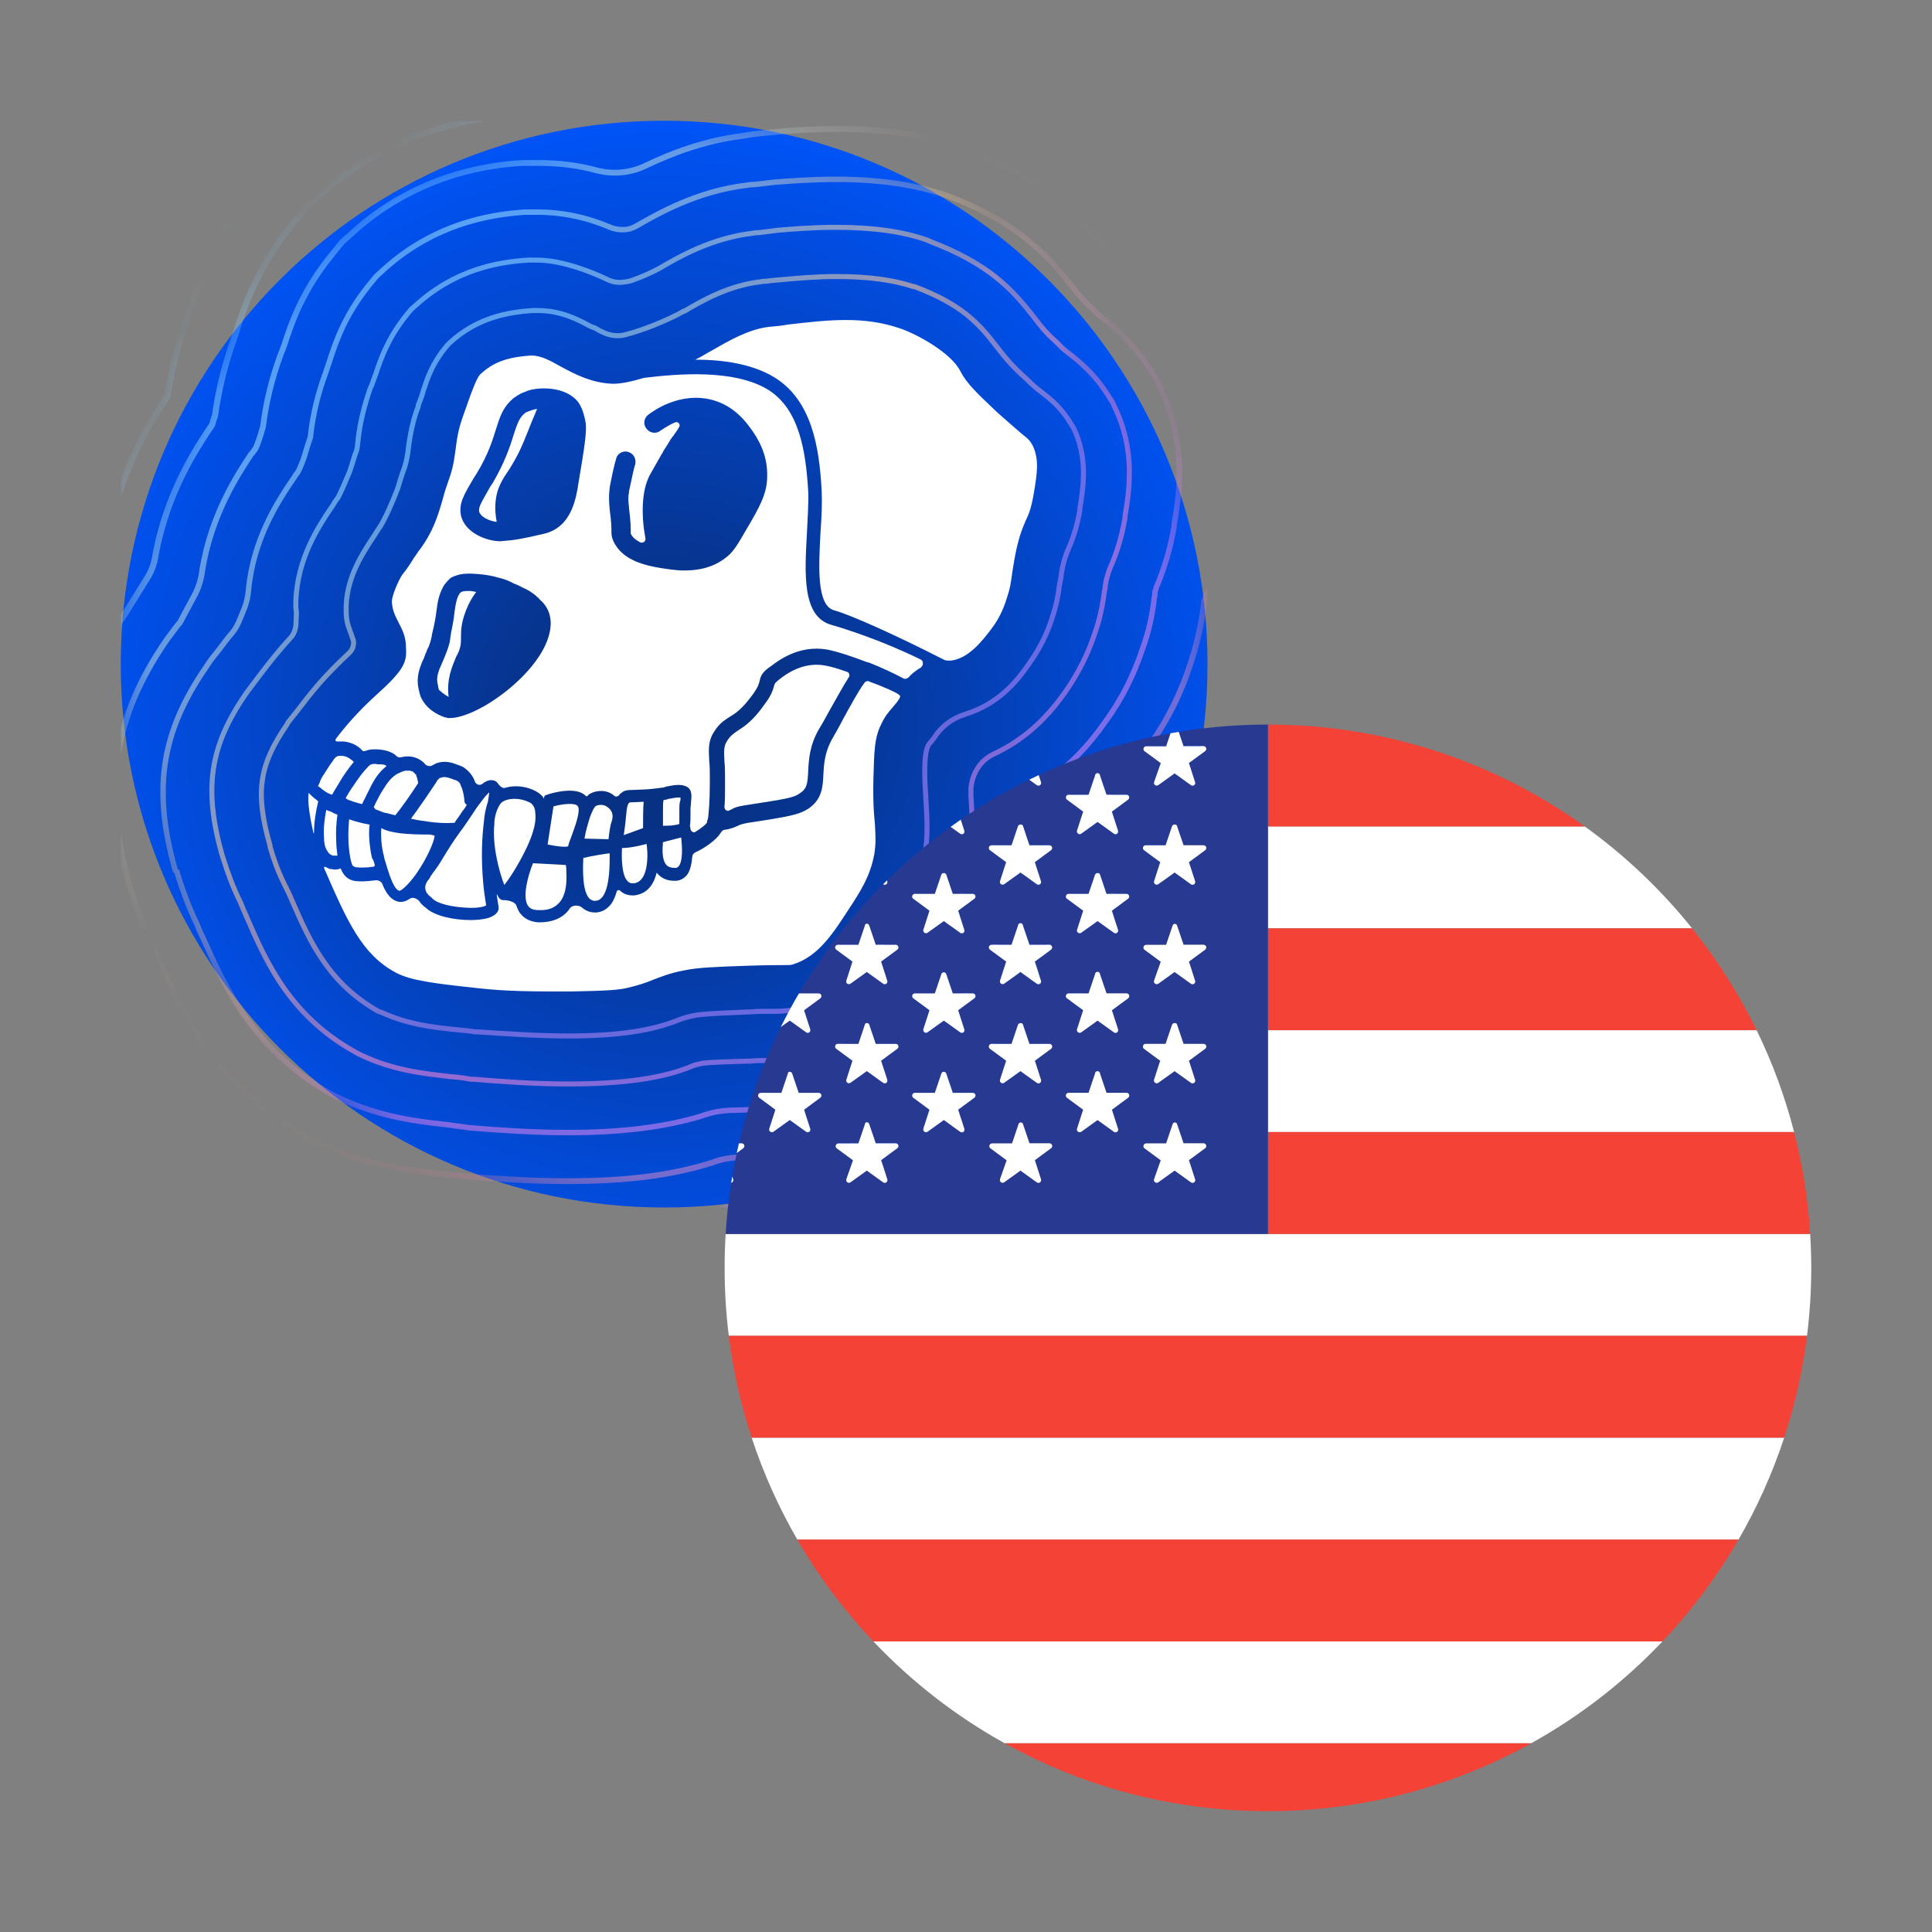 <svg width="32" height="32" viewBox="0 0 32 32" fill="none" xmlns="http://www.w3.org/2000/svg">
<rect x="0" y="0" width="32" height="32" fill="#808080" stroke="none"/>
<g clip-path="url(#clip0_899_261)">
<path d="M20 11C20 6.025 15.966 2 11 2C6.025 2 2 6.025 2 11C2 15.966 6.025 20 11 20C15.966 20 20 15.966 20 11Z" fill="url(#paint0_radial_899_261)"/>
<path d="M17.12 8.188C17.081 8.411 17.042 8.518 16.984 8.634C16.926 8.77 16.868 8.915 16.809 9.226C16.79 9.342 16.771 9.439 16.761 9.517V9.526C16.742 9.652 16.732 9.74 16.683 9.885C16.645 10.011 16.577 10.215 16.412 10.428C16.276 10.603 16.053 10.903 15.752 10.942C15.723 10.942 15.675 10.942 15.646 10.933C14.792 10.496 14.065 10.176 13.813 10.108C13.522 10.021 13.561 9.381 13.59 8.818C13.609 8.566 13.619 8.324 13.609 8.12C13.57 7.402 13.444 6.627 12.823 6.248C12.455 6.025 11.97 5.957 11.514 5.957C11.602 5.919 11.689 5.86 11.796 5.802C12.067 5.647 12.397 5.453 12.736 5.414C12.843 5.405 12.95 5.395 13.056 5.375C13.726 5.298 14.307 5.23 14.918 5.443C15.2 5.54 15.762 5.851 15.908 6.151C16.014 6.355 16.189 6.52 16.528 6.84C16.713 7.005 16.829 7.102 16.916 7.179C17.042 7.276 17.062 7.305 17.101 7.373C17.217 7.606 17.178 7.849 17.12 8.188Z" fill="white"/>
<path d="M14.026 11.127C14.065 11.136 14.084 11.185 14.055 11.223C13.968 11.359 13.861 11.553 13.735 11.776C13.677 11.883 13.619 11.99 13.57 12.067C13.405 12.348 13.396 12.591 13.386 12.775C13.376 12.979 13.367 13.066 13.241 13.144C13.144 13.212 13.037 13.231 12.339 13.338C12.213 13.357 12.164 13.377 12.116 13.406C12.106 13.415 12.086 13.415 12.077 13.425C12.038 13.444 11.999 13.406 11.999 13.367C12.009 13.27 12.009 13.144 12.009 12.979V12.95C12.009 12.814 12.009 12.698 11.999 12.61C11.989 12.436 11.989 12.358 12.038 12.281C12.096 12.184 12.145 12.155 12.213 12.106C12.319 12.038 12.465 11.951 12.668 11.66C12.785 11.505 12.804 11.418 12.824 11.35C12.833 11.32 12.833 11.311 12.921 11.243C13.008 11.175 13.289 10.962 13.648 11.02C13.764 11.039 13.89 11.078 14.026 11.127Z" fill="white"/>
<path d="M11.243 14.346C11.223 14.366 11.214 14.375 11.185 14.375C11.107 14.375 11.059 14.356 11.03 14.317C10.962 14.23 10.971 14.055 10.981 13.949L11.282 13.871C11.301 14.036 11.311 14.259 11.243 14.346Z" fill="white"/>
<path d="M11.262 13.28C11.252 13.318 11.252 13.367 11.252 13.425C11.252 13.444 11.252 13.464 11.252 13.483C11.252 13.532 11.252 13.609 11.252 13.648C11.155 13.677 11.078 13.677 10.981 13.677C10.981 13.648 10.981 13.6 10.981 13.57C10.981 13.551 10.981 13.522 10.981 13.503C10.981 13.473 10.981 13.454 10.981 13.425C10.981 13.367 10.981 13.28 10.991 13.25C11.02 13.25 11.049 13.241 11.078 13.231C11.136 13.221 11.223 13.202 11.272 13.212C11.272 13.231 11.272 13.26 11.262 13.28Z" fill="white"/>
<path d="M10.719 14.259C10.709 14.414 10.661 14.598 10.515 14.628C10.447 14.637 10.418 14.618 10.399 14.598C10.302 14.511 10.292 14.24 10.302 14.046C10.37 14.046 10.447 14.036 10.544 14.017C10.603 14.007 10.661 13.988 10.709 13.978C10.719 14.055 10.729 14.152 10.719 14.259Z" fill="white"/>
<path d="M10.651 13.716L10.331 13.832C10.351 13.706 10.37 13.532 10.38 13.415C10.389 13.338 10.409 13.309 10.418 13.299C10.418 13.299 10.428 13.289 10.438 13.289C10.438 13.289 10.438 13.289 10.448 13.289H10.457L10.661 13.28C10.651 13.377 10.651 13.59 10.651 13.716Z" fill="white"/>
<path d="M10.127 13.619C10.108 13.668 10.089 13.803 10.079 13.9L9.681 13.89C9.701 13.764 9.74 13.638 9.769 13.541C9.807 13.444 9.837 13.367 9.875 13.347C9.914 13.328 10.001 13.318 10.06 13.367C10.147 13.425 10.166 13.512 10.127 13.619Z" fill="white"/>
<path d="M9.982 14.851C9.953 14.889 9.914 14.918 9.875 14.918C9.827 14.928 9.798 14.909 9.769 14.889C9.643 14.773 9.652 14.395 9.662 14.21C9.827 14.172 10.011 14.143 10.098 14.133C10.098 14.278 10.108 14.676 9.982 14.851Z" fill="white"/>
<path d="M9.458 13.871C9.439 13.92 9.42 13.968 9.41 14.017C9.361 14.036 9.216 14.017 9.07 13.988L9.167 13.357C9.332 13.309 9.526 13.299 9.565 13.347C9.633 13.415 9.507 13.735 9.458 13.871Z" fill="white"/>
<path d="M9.274 14.938C9.196 15.035 9.08 15.083 8.915 15.074C8.799 15.074 8.76 15.025 8.741 14.996C8.653 14.851 8.741 14.511 8.828 14.298L9.371 14.327C9.381 14.366 9.381 14.414 9.381 14.463C9.39 14.628 9.371 14.822 9.274 14.938Z" fill="white"/>
<path d="M13.774 10.351C13.279 10.215 13.328 9.497 13.367 8.799C13.376 8.556 13.396 8.324 13.386 8.13C13.347 7.48 13.241 6.772 12.717 6.452C12.154 6.112 11.233 6.19 10.671 6.258C10.467 6.316 10.273 6.365 10.118 6.355C9.788 6.336 9.526 6.2 9.293 6.074C9.119 5.977 8.964 5.889 8.808 5.889C8.799 5.889 8.789 5.889 8.789 5.889C8.353 5.918 8.149 6.025 7.965 6.19C7.916 6.229 7.858 6.345 7.674 6.879C7.577 7.15 7.567 7.296 7.548 7.431C7.528 7.558 7.519 7.693 7.451 7.897C7.402 8.033 7.363 8.149 7.334 8.265C7.247 8.566 7.169 8.809 6.956 9.1C6.927 9.129 6.898 9.187 6.859 9.235C6.811 9.313 6.752 9.41 6.665 9.517C6.607 9.594 6.481 9.885 6.491 9.972C6.5 10.118 6.549 10.205 6.597 10.302C6.646 10.399 6.714 10.515 6.723 10.68V10.709C6.743 10.962 6.704 11.088 6.229 11.514C5.928 11.786 5.705 12.048 5.56 12.242C5.55 12.261 5.56 12.281 5.589 12.281C5.598 12.281 5.598 12.281 5.598 12.281C5.608 12.281 5.618 12.281 5.627 12.281C5.637 12.281 5.647 12.281 5.657 12.281C5.666 12.281 5.676 12.281 5.686 12.281C5.802 12.29 5.918 12.339 5.996 12.426C6.006 12.445 6.035 12.445 6.054 12.436C6.132 12.407 6.219 12.407 6.297 12.416C6.394 12.426 6.5 12.455 6.568 12.523C6.588 12.542 6.617 12.552 6.646 12.542C6.723 12.523 6.811 12.523 6.888 12.552C6.946 12.572 7.005 12.61 7.043 12.659C7.072 12.688 7.121 12.698 7.16 12.678C7.179 12.668 7.208 12.649 7.237 12.639C7.344 12.601 7.46 12.62 7.557 12.659C7.606 12.678 7.654 12.688 7.703 12.727C7.78 12.785 7.839 12.863 7.868 12.95C7.887 12.998 7.955 13.018 7.994 12.979C8.071 12.921 8.13 12.911 8.188 12.93C8.217 12.94 8.236 12.959 8.256 12.989C8.285 13.027 8.333 13.066 8.372 13.047C8.537 12.998 8.731 13.027 8.876 13.105C8.925 13.134 8.983 13.173 9.012 13.231V13.202C9.012 13.192 9.022 13.182 9.032 13.173L9.061 13.163C9.138 13.134 9.546 13.018 9.701 13.182C9.71 13.192 9.72 13.192 9.73 13.182C9.749 13.163 9.769 13.144 9.778 13.144C9.885 13.085 10.059 13.076 10.176 13.182C10.195 13.202 10.234 13.192 10.254 13.173C10.263 13.153 10.273 13.144 10.292 13.134C10.331 13.095 10.389 13.085 10.447 13.085L10.671 13.076C10.729 13.076 10.903 13.056 10.952 13.047H10.961C10.981 13.047 11.01 13.037 11.039 13.027C11.146 13.008 11.272 12.979 11.369 13.027C11.466 13.076 11.456 13.182 11.446 13.28C11.446 13.318 11.437 13.357 11.437 13.396C11.437 13.415 11.437 13.435 11.437 13.454C11.437 13.541 11.437 13.619 11.427 13.677L11.437 13.726C11.437 13.726 11.437 13.726 11.437 13.735C11.446 13.774 11.495 13.803 11.524 13.774C11.602 13.726 11.679 13.667 11.708 13.629V13.619C11.708 13.609 11.718 13.59 11.728 13.551C11.737 13.464 11.757 13.299 11.757 12.959C11.757 12.94 11.757 12.93 11.757 12.921C11.757 12.795 11.757 12.688 11.747 12.601C11.737 12.416 11.728 12.271 11.825 12.125C11.912 11.98 11.999 11.931 12.086 11.873C12.184 11.815 12.29 11.747 12.474 11.495C12.562 11.369 12.571 11.32 12.581 11.282C12.601 11.185 12.63 11.127 12.775 11.03C12.891 10.942 13.231 10.68 13.696 10.758C13.852 10.787 14.094 10.865 14.346 10.962C14.356 10.962 14.366 10.971 14.375 10.971H14.385C14.608 11.059 14.812 11.156 14.957 11.233C14.986 11.253 15.025 11.243 15.054 11.214C15.103 11.156 15.151 11.127 15.2 11.088C15.219 11.078 15.238 11.068 15.248 11.059C15.258 11.059 15.258 11.049 15.258 11.049C15.297 11.02 15.297 10.942 15.248 10.923C14.598 10.603 13.978 10.409 13.774 10.351ZM9.099 10.496C8.944 11.156 7.916 11.893 7.451 11.893H7.441C7.431 11.893 7.422 11.893 7.422 11.893C7.412 11.893 7.402 11.893 7.393 11.883C7.383 11.883 7.383 11.883 7.373 11.883C7.286 11.854 7.169 11.796 7.082 11.708C7.024 11.65 6.975 11.573 6.956 11.505C6.956 11.495 6.946 11.476 6.946 11.466C6.917 11.35 6.888 11.214 6.985 10.981C6.995 10.952 7.014 10.923 7.024 10.894C7.024 10.884 7.034 10.874 7.034 10.865C7.043 10.835 7.053 10.816 7.063 10.797C7.072 10.758 7.092 10.729 7.102 10.709C7.102 10.7 7.111 10.69 7.111 10.68C7.14 10.603 7.14 10.574 7.15 10.545C7.15 10.525 7.16 10.486 7.169 10.448C7.199 10.322 7.218 10.215 7.228 10.128C7.247 9.963 7.276 9.817 7.363 9.681C7.383 9.662 7.393 9.643 7.412 9.623C7.422 9.614 7.422 9.614 7.431 9.604C7.441 9.594 7.441 9.594 7.451 9.584C7.47 9.565 7.499 9.555 7.519 9.546C7.528 9.546 7.538 9.536 7.548 9.536C7.567 9.526 7.586 9.526 7.606 9.517C7.693 9.497 7.79 9.497 7.907 9.507C8.033 9.517 8.149 9.536 8.246 9.565C8.333 9.584 8.411 9.614 8.469 9.643C8.479 9.643 8.479 9.652 8.488 9.652C8.498 9.662 8.508 9.662 8.527 9.672C8.547 9.681 8.556 9.681 8.576 9.691C8.595 9.701 8.614 9.711 8.634 9.72L8.653 9.73C8.721 9.759 8.789 9.798 8.838 9.837C8.867 9.856 8.886 9.875 8.905 9.895C8.915 9.904 8.925 9.904 8.925 9.914C8.935 9.924 8.935 9.924 8.944 9.934C9.148 10.108 9.138 10.351 9.099 10.496ZM9.584 7.984L9.565 8.101C9.516 8.372 9.41 8.741 9.022 8.838C8.644 8.925 8.556 8.944 8.294 8.964C8.285 8.964 8.285 8.964 8.275 8.964C8.081 8.964 7.703 8.838 7.635 8.537C7.596 8.343 7.683 8.198 7.819 7.965C7.839 7.926 7.868 7.887 7.897 7.839C8.091 7.519 8.159 7.286 8.217 7.102C8.275 6.917 8.324 6.772 8.45 6.646C8.479 6.617 8.508 6.588 8.547 6.568C8.566 6.549 8.595 6.539 8.624 6.52C8.663 6.5 8.702 6.491 8.741 6.471C8.828 6.442 8.925 6.433 9.012 6.433C9.196 6.433 9.381 6.481 9.507 6.588C9.565 6.636 9.652 6.723 9.701 7.005C9.72 7.15 9.681 7.412 9.584 7.984ZM12.368 8.76C12.232 8.993 12.164 9.119 12.048 9.216C11.815 9.41 11.553 9.449 11.33 9.449C11.175 9.449 11.039 9.42 10.952 9.41C10.719 9.371 10.302 9.293 10.156 8.954C10.127 8.886 10.127 8.847 10.127 8.789C10.127 8.741 10.127 8.644 10.098 8.44V8.43C10.089 8.333 10.079 8.227 10.098 8.091V8.072C10.176 7.664 10.205 7.606 10.215 7.567C10.254 7.49 10.351 7.451 10.438 7.499C10.515 7.538 10.544 7.635 10.515 7.713C10.506 7.732 10.486 7.819 10.418 8.139V8.159C10.399 8.246 10.409 8.314 10.418 8.401V8.411C10.447 8.644 10.447 8.741 10.447 8.799C10.447 8.809 10.447 8.818 10.447 8.828V8.838C10.477 8.906 10.535 8.944 10.603 8.983C10.651 9.003 10.7 8.964 10.69 8.915C10.622 8.556 10.622 8.139 10.758 7.878C10.806 7.79 10.884 7.654 10.961 7.519C10.971 7.509 10.981 7.49 10.981 7.48C10.991 7.47 10.991 7.461 11 7.451C11.039 7.393 11.068 7.344 11.097 7.296C11.097 7.286 11.107 7.286 11.107 7.276L11.117 7.267C11.126 7.257 11.126 7.247 11.136 7.237C11.136 7.237 11.136 7.228 11.146 7.228L11.155 7.218C11.155 7.208 11.165 7.208 11.165 7.199C11.194 7.16 11.223 7.121 11.243 7.082C11.281 7.034 11.233 6.976 11.184 6.995C11.049 7.053 10.961 7.121 10.942 7.131C10.874 7.189 10.768 7.179 10.709 7.102C10.651 7.034 10.661 6.927 10.738 6.869C10.826 6.801 11.272 6.481 11.805 6.626C12.193 6.733 12.387 7.034 12.465 7.14C12.523 7.228 12.717 7.499 12.707 7.887C12.707 8.168 12.591 8.382 12.368 8.76Z" fill="white"/>
<path d="M8.896 6.772C8.867 6.84 8.838 6.917 8.799 7.005C8.721 7.208 8.624 7.441 8.576 7.528C8.498 7.674 8.44 7.771 8.391 7.839C8.333 7.926 8.294 7.994 8.256 8.091C8.197 8.256 8.188 8.44 8.227 8.644C8.12 8.634 7.955 8.566 7.936 8.469C7.926 8.401 7.965 8.333 8.081 8.13C8.101 8.091 8.13 8.042 8.159 8.004C8.362 7.655 8.45 7.393 8.508 7.199C8.576 6.995 8.605 6.908 8.711 6.83C8.779 6.801 8.838 6.782 8.896 6.772Z" fill="white"/>
<path d="M8.692 14.104C8.576 14.337 8.44 14.55 8.353 14.657C8.275 14.463 8.149 14.007 8.188 13.648C8.188 13.638 8.188 13.629 8.188 13.619C8.198 13.503 8.227 13.406 8.285 13.318C8.324 13.26 8.421 13.231 8.527 13.231C8.605 13.231 8.692 13.251 8.77 13.289C8.809 13.309 8.867 13.357 8.867 13.483C8.886 13.658 8.799 13.891 8.692 14.104Z" fill="white"/>
<path d="M14.899 11.514C14.909 11.524 14.909 11.534 14.909 11.543C14.88 11.611 14.831 11.66 14.783 11.718C14.724 11.786 14.656 11.864 14.598 11.99C14.511 12.164 14.482 12.319 14.472 12.727C14.453 13.202 14.472 13.464 14.492 13.658C14.501 13.842 14.511 13.958 14.482 14.143C14.414 14.511 14.259 14.754 14.055 15.064C13.803 15.452 13.551 15.85 13.124 15.976C13.085 15.985 13.085 15.985 12.969 15.985C12.872 15.985 12.707 15.985 12.406 15.995C11.844 16.014 11.563 16.024 11.33 16.073C11.078 16.121 10.952 16.179 10.816 16.228C10.7 16.276 10.593 16.315 10.389 16.363C10.263 16.393 10.079 16.412 9.449 16.422C8.789 16.422 8.391 16.422 7.877 16.363C7.16 16.286 6.801 16.238 6.558 16.111C5.996 15.811 5.754 15.268 5.366 14.375C5.366 14.366 5.375 14.356 5.385 14.356C5.404 14.366 5.424 14.375 5.443 14.385C5.463 14.395 5.482 14.395 5.492 14.395C5.53 14.405 5.569 14.405 5.608 14.395C5.618 14.395 5.618 14.395 5.627 14.385C5.637 14.385 5.647 14.385 5.647 14.395C5.676 14.463 5.715 14.521 5.783 14.56C5.851 14.598 5.928 14.598 5.996 14.598C6.074 14.598 6.151 14.589 6.229 14.579C6.268 14.579 6.306 14.598 6.326 14.627C6.394 14.802 6.481 14.918 6.617 14.938C6.626 14.938 6.636 14.938 6.646 14.938C6.675 14.938 6.723 14.928 6.782 14.889C6.83 14.851 6.908 14.88 6.946 14.928C6.976 14.977 7.014 15.006 7.053 15.035C7.189 15.171 7.519 15.239 7.79 15.239C7.936 15.239 8.071 15.219 8.149 15.18C8.265 15.122 8.265 15.045 8.256 15.006C8.246 14.948 8.236 14.88 8.227 14.822C8.227 14.812 8.236 14.812 8.236 14.822C8.256 14.86 8.275 14.899 8.324 14.909C8.333 14.909 8.333 14.909 8.343 14.909C8.421 14.909 8.537 14.938 8.556 15.006C8.566 15.045 8.585 15.074 8.605 15.113C8.653 15.18 8.741 15.268 8.925 15.277H8.935C9.148 15.277 9.313 15.209 9.419 15.074C9.429 15.064 9.429 15.054 9.439 15.045C9.478 14.986 9.594 14.986 9.643 15.035C9.701 15.083 9.769 15.113 9.846 15.113C9.856 15.113 9.875 15.113 9.885 15.113C9.982 15.103 10.06 15.054 10.127 14.967C10.166 14.909 10.195 14.841 10.215 14.763C10.224 14.744 10.254 14.734 10.273 14.754C10.312 14.792 10.38 14.831 10.477 14.831C10.496 14.831 10.525 14.831 10.554 14.822C10.738 14.783 10.835 14.627 10.874 14.463C10.874 14.453 10.884 14.453 10.884 14.463C10.932 14.521 11.02 14.589 11.165 14.589C11.175 14.589 11.185 14.589 11.185 14.589C11.262 14.589 11.33 14.55 11.379 14.492C11.437 14.414 11.456 14.298 11.466 14.191C11.466 14.162 11.485 14.133 11.524 14.114C11.679 14.046 11.873 13.9 11.931 13.803C11.931 13.803 11.931 13.793 11.941 13.793C11.951 13.764 11.98 13.745 11.999 13.745C12.125 13.726 12.174 13.697 12.222 13.677C12.261 13.658 12.29 13.648 12.387 13.629C13.095 13.522 13.231 13.493 13.386 13.396C13.619 13.241 13.629 13.027 13.638 12.824C13.648 12.649 13.658 12.455 13.793 12.222C13.842 12.135 13.9 12.038 13.958 11.922C14.065 11.728 14.21 11.456 14.317 11.311C14.336 11.282 14.375 11.272 14.404 11.291C14.647 11.379 14.86 11.476 14.899 11.514Z" fill="white"/>
<path d="M8.013 13.629C7.984 13.871 7.965 14.201 8.004 14.628C8.013 14.744 8.033 14.87 8.052 14.996C8.023 15.016 7.916 15.045 7.742 15.035C7.49 15.025 7.237 14.967 7.16 14.88L7.15 14.87C7.092 14.822 7.043 14.783 7.043 14.695C7.043 14.666 7.053 14.637 7.082 14.589C7.102 14.569 7.121 14.54 7.14 14.502C7.179 14.443 7.237 14.376 7.296 14.278C7.46 14.007 7.519 13.92 7.596 13.813C7.606 13.803 7.606 13.794 7.616 13.784C7.664 13.726 7.713 13.648 7.8 13.522C7.858 13.435 7.907 13.357 7.955 13.299C8.023 13.202 8.071 13.153 8.101 13.124C8.101 13.163 8.091 13.221 8.081 13.28C8.042 13.396 8.023 13.503 8.013 13.629Z" fill="white"/>
<path d="M7.887 9.807C7.887 9.817 7.887 9.817 7.887 9.807C7.848 9.856 7.81 9.914 7.761 10.011C7.635 10.283 7.635 10.438 7.635 10.564C7.635 10.632 7.635 10.68 7.616 10.739C7.606 10.777 7.586 10.826 7.557 10.874C7.489 11.039 7.393 11.252 7.431 11.543C7.373 11.514 7.286 11.447 7.266 11.417C7.266 11.398 7.257 11.388 7.257 11.369C7.237 11.282 7.228 11.223 7.276 11.088C7.431 10.739 7.451 10.651 7.46 10.554C7.46 10.535 7.47 10.515 7.47 10.486C7.499 10.351 7.519 10.234 7.528 10.137C7.548 9.992 7.567 9.895 7.616 9.827C7.635 9.798 7.683 9.788 7.751 9.788C7.78 9.788 7.81 9.788 7.848 9.798H7.858C7.887 9.807 7.887 9.807 7.887 9.807Z" fill="white"/>
<path d="M7.693 13.27C7.684 13.182 7.674 13.105 7.635 13.018C7.635 13.018 7.625 12.998 7.625 12.989C7.616 12.979 7.616 12.969 7.606 12.96L7.596 12.95C7.587 12.94 7.587 12.94 7.577 12.94L7.567 12.93C7.557 12.93 7.557 12.921 7.548 12.921H7.538C7.49 12.901 7.441 12.882 7.383 12.872C7.373 12.872 7.363 12.872 7.363 12.872C7.354 12.872 7.354 12.872 7.344 12.872H7.334C7.325 12.872 7.315 12.882 7.296 12.882C7.286 12.882 7.286 12.892 7.276 12.892L7.266 12.901C7.257 12.911 7.257 12.911 7.247 12.921L7.237 12.93V12.94C7.218 12.969 7.199 12.998 7.179 13.027C7.131 13.095 7.082 13.173 7.034 13.241C6.985 13.309 6.946 13.367 6.898 13.435C6.869 13.473 6.849 13.503 6.82 13.541C6.82 13.551 6.811 13.551 6.811 13.561C6.84 13.57 6.869 13.57 6.898 13.58C6.966 13.59 7.034 13.6 7.092 13.609C7.228 13.629 7.373 13.638 7.509 13.629C7.519 13.629 7.519 13.629 7.528 13.629C7.557 13.58 7.606 13.522 7.654 13.444C7.684 13.406 7.713 13.367 7.732 13.328C7.703 13.318 7.693 13.289 7.693 13.27Z" fill="white"/>
<path d="M7.199 13.842C7.189 13.949 7.072 14.22 6.888 14.482C6.733 14.695 6.636 14.754 6.617 14.754C6.539 14.744 6.471 14.56 6.413 14.375C6.394 14.298 6.364 14.23 6.355 14.162C6.316 14.026 6.306 13.832 6.316 13.716C6.471 13.803 6.743 13.823 7.131 13.823C7.15 13.832 7.179 13.832 7.199 13.842Z" fill="white"/>
<path d="M6.927 12.969C6.859 13.076 6.791 13.173 6.723 13.27C6.685 13.318 6.655 13.367 6.617 13.415C6.597 13.444 6.568 13.473 6.549 13.503C6.491 13.493 6.442 13.473 6.384 13.464C6.335 13.454 6.297 13.435 6.248 13.415C6.238 13.415 6.229 13.406 6.219 13.406C6.209 13.396 6.2 13.377 6.19 13.367C6.209 13.338 6.219 13.299 6.238 13.27C6.268 13.212 6.297 13.153 6.335 13.095C6.394 12.998 6.461 12.892 6.568 12.824C6.578 12.824 6.578 12.814 6.588 12.814C6.626 12.795 6.665 12.775 6.714 12.765C6.723 12.765 6.752 12.765 6.772 12.765H6.782C6.782 12.765 6.782 12.765 6.791 12.765C6.801 12.765 6.811 12.775 6.83 12.775C6.83 12.775 6.84 12.775 6.84 12.785C6.849 12.795 6.859 12.795 6.869 12.804C6.849 12.795 6.888 12.833 6.888 12.824C6.908 12.882 6.917 12.911 6.927 12.969Z" fill="white"/>
<path d="M6.403 12.688C6.277 12.785 6.19 12.921 6.122 13.066C6.083 13.144 6.045 13.221 6.006 13.299C6.006 13.309 5.996 13.318 5.996 13.318C5.957 13.309 5.918 13.299 5.889 13.289C5.851 13.28 5.812 13.26 5.773 13.25C5.754 13.241 5.744 13.231 5.724 13.221C5.763 13.153 5.802 13.086 5.851 13.018C5.909 12.93 5.977 12.833 6.045 12.756C6.074 12.727 6.103 12.688 6.132 12.668C6.171 12.649 6.209 12.649 6.258 12.659C6.306 12.659 6.355 12.659 6.394 12.678C6.384 12.678 6.394 12.688 6.403 12.688Z" fill="white"/>
<path d="M6.209 14.337C6.2 14.346 6.2 14.346 6.19 14.356H6.18C6.151 14.356 6.122 14.366 6.093 14.366C6.035 14.366 5.977 14.375 5.918 14.366C5.889 14.366 5.86 14.356 5.841 14.337C5.821 14.307 5.812 14.249 5.802 14.21C5.763 13.997 5.763 13.784 5.783 13.57C5.889 13.609 6.006 13.638 6.122 13.658C6.093 13.852 6.141 14.133 6.161 14.21C6.19 14.249 6.2 14.298 6.209 14.337Z" fill="white"/>
<path d="M5.86 12.62C5.763 12.736 5.676 12.863 5.598 12.998C5.569 13.047 5.531 13.105 5.501 13.163C5.463 13.153 5.424 13.134 5.395 13.115C5.366 13.095 5.337 13.076 5.317 13.056C5.307 13.047 5.288 13.037 5.278 13.027C5.278 13.027 5.269 13.027 5.269 13.018C5.278 12.989 5.298 12.969 5.298 12.95C5.317 12.901 5.337 12.863 5.366 12.824C5.414 12.746 5.463 12.669 5.521 12.591C5.54 12.562 5.56 12.533 5.598 12.523C5.628 12.513 5.666 12.523 5.695 12.523C5.754 12.533 5.812 12.572 5.86 12.62Z" fill="white"/>
<path d="M5.114 13.134C5.114 13.124 5.123 13.124 5.114 13.134C5.152 13.173 5.181 13.202 5.22 13.231C5.24 13.241 5.249 13.26 5.269 13.27C5.269 13.27 5.269 13.27 5.269 13.28C5.23 13.444 5.201 13.619 5.201 13.794C5.201 13.803 5.191 13.803 5.191 13.794C5.143 13.59 5.084 13.26 5.114 13.134Z" fill="white"/>
<path d="M5.589 13.493C5.569 13.638 5.56 13.784 5.569 13.929C5.569 14.007 5.579 14.085 5.589 14.172C5.569 14.172 5.55 14.172 5.53 14.172H5.521H5.511C5.492 14.162 5.492 14.162 5.472 14.152C5.453 14.143 5.433 14.114 5.414 14.085C5.375 14.017 5.366 13.939 5.366 13.861C5.356 13.716 5.375 13.561 5.404 13.415C5.424 13.425 5.453 13.435 5.482 13.444C5.521 13.464 5.55 13.483 5.589 13.493Z" fill="white"/>
<mask id="mask0_899_261" style="mask-type:luminance" maskUnits="userSpaceOnUse" x="2" y="2" width="18" height="18">
<path d="M20 11C20 6.025 15.966 2 11 2C6.025 2 2 6.025 2 11C2 15.966 6.025 20 11 20C15.966 20 20 15.966 20 11Z" fill="white"/>
</mask>
<g mask="url(#mask0_899_261)">
<g opacity="0.8">
<path opacity="0.8" d="M9.41 21.057C8.75 21.057 8.13 21.019 7.606 20.98L7.46 20.97L7.315 20.951C7.247 20.941 7.169 20.931 7.082 20.922C6.578 20.863 5.637 20.766 4.599 20.282L4.434 20.204L4.289 20.117C2.291 18.992 1.554 17.314 1.147 16.412C1.118 16.354 1.089 16.286 1.059 16.218C0.856 15.801 0.73 15.432 0.623 15.083L0.604 15.006L0.584 14.928C0.293 13.9 0.225 13.018 0.352 12.135C0.487 11.252 0.807 10.457 1.38 9.613L1.67 9.138C1.729 9.041 1.767 8.935 1.797 8.828C2.02 7.722 2.524 6.937 2.776 6.558C2.844 6.103 2.96 5.656 3.116 5.22L3.135 5.152L3.164 5.084C3.164 5.075 3.174 5.055 3.183 5.026C3.3 4.687 3.562 3.901 4.231 3.067L4.483 2.776L4.745 2.543C5.404 1.942 6.2 1.496 7.053 1.244C7.528 1.098 8.023 1.011 8.527 0.982H8.576H8.644C8.731 0.982 8.818 0.972 8.896 0.972C9.206 0.972 9.516 1.001 9.827 1.05C10.021 1.079 10.215 1.06 10.399 0.982C10.932 0.759 11.485 0.613 12.057 0.536C12.106 0.526 12.145 0.526 12.183 0.516C12.271 0.507 12.416 0.487 12.591 0.468C12.891 0.439 13.357 0.4 13.851 0.4C14.831 0.4 15.675 0.526 16.431 0.788L16.499 0.807L16.557 0.827C18.225 1.457 19.069 2.34 19.68 3.106L19.709 3.145L19.797 3.222C20.349 3.649 20.815 4.182 21.183 4.774L21.3 4.958L21.397 5.152C22.211 6.811 21.95 8.353 21.853 8.925L21.843 8.954C21.775 9.381 21.659 9.798 21.513 10.205C21.455 10.593 21.368 10.981 21.242 11.349C21.028 12.009 20.708 12.639 20.301 13.202C20.068 13.531 19.797 13.851 19.506 14.133C19.399 14.23 19.331 14.366 19.312 14.511C19.302 14.598 19.283 14.686 19.273 14.773C19.03 16.053 18.478 16.945 18.245 17.304L17.556 18.293C16.722 19.331 15.733 20.01 14.54 20.378L14.249 20.466L13.939 20.524C13.58 20.592 13.221 20.621 12.853 20.621C12.804 20.621 12.756 20.621 12.697 20.621H12.678H12.62H12.552C12.416 20.621 12.28 20.65 12.145 20.689C11.349 20.941 10.476 21.057 9.41 21.057Z" stroke="url(#paint1_linear_899_261)" stroke-width="0.102" stroke-miterlimit="10"/>
<path opacity="0.8" d="M9.41 20.369C8.779 20.369 8.168 20.33 7.664 20.291L7.548 20.282L7.431 20.262C7.354 20.253 7.266 20.243 7.179 20.233C6.685 20.185 5.87 20.088 4.958 19.661L4.822 19.593L4.696 19.525C2.922 18.546 2.272 17.081 1.884 16.208C1.855 16.15 1.826 16.073 1.787 16.005C1.603 15.636 1.486 15.287 1.389 14.977L1.37 14.909L1.35 14.851C1.098 13.929 1.03 13.153 1.147 12.387C1.263 11.631 1.554 10.923 2.058 10.186L2.437 9.575C2.505 9.468 2.553 9.342 2.572 9.216C2.757 8.168 3.251 7.431 3.474 7.092L3.503 7.053L3.513 7.034C3.513 7.024 3.523 7.014 3.523 7.005C3.533 6.956 3.552 6.917 3.562 6.879C3.62 6.452 3.727 6.025 3.872 5.618L3.891 5.56L3.911 5.501C3.921 5.482 3.921 5.463 3.94 5.404C4.047 5.084 4.27 4.415 4.852 3.698L5.065 3.445L5.278 3.251C5.85 2.728 6.539 2.34 7.276 2.126C7.703 2 8.13 1.923 8.576 1.903H8.614H8.673C8.75 1.903 8.818 1.894 8.886 1.894C9.206 1.894 9.516 1.806 9.827 1.865C10.069 1.913 10.312 1.884 10.535 1.787C10.952 1.603 11.514 1.535 12.154 1.448C12.203 1.438 12.242 1.438 12.271 1.428C12.358 1.418 12.494 1.399 12.649 1.389C12.93 1.36 13.367 1.331 13.842 1.331C14.734 1.331 15.491 1.448 16.16 1.671L16.218 1.69L16.266 1.709C17.741 2.272 18.468 3.009 19.04 3.736C19.069 3.775 19.108 3.814 19.118 3.833L19.127 3.843L19.234 3.94L19.244 3.959C19.738 4.338 20.155 4.803 20.476 5.327L20.572 5.482L20.65 5.647C21.348 7.073 21.135 8.382 21.038 8.935L21.028 8.964C20.96 9.371 20.854 9.759 20.708 10.147C20.66 10.515 20.572 10.884 20.456 11.233C20.262 11.815 19.981 12.368 19.622 12.872C19.38 13.221 19.089 13.541 18.778 13.823C18.633 13.958 18.536 14.133 18.516 14.337C18.497 14.482 18.478 14.618 18.458 14.763C18.245 15.898 17.76 16.674 17.527 17.023L16.965 17.838C16.218 18.798 15.335 19.419 14.269 19.748L14.026 19.826L13.764 19.874C13.454 19.933 13.134 19.962 12.823 19.952C12.775 19.952 12.726 19.952 12.678 19.952H12.668H12.639C12.639 19.952 12.63 19.952 12.61 19.952H12.552H12.494H12.387C12.242 19.962 12.096 19.981 11.951 20.029C11.243 20.262 10.418 20.369 9.41 20.369Z" stroke="url(#paint2_linear_899_261)" stroke-width="0.102" stroke-miterlimit="10"/>
<path opacity="0.8" d="M9.41 19.564C8.808 19.564 8.217 19.525 7.722 19.486L7.625 19.477L7.528 19.467C7.441 19.457 7.344 19.448 7.247 19.438C6.781 19.389 6.073 19.312 5.278 18.933L5.171 18.885L5.075 18.827C3.552 17.973 2.989 16.713 2.621 15.879C2.592 15.811 2.553 15.723 2.524 15.655C2.359 15.326 2.252 15.015 2.165 14.725L2.146 14.676L2.136 14.627C1.913 13.832 1.855 13.153 1.952 12.513C2.049 11.864 2.311 11.252 2.757 10.603L2.815 10.525L2.873 10.447C2.912 10.399 2.941 10.351 2.98 10.312L3.203 9.895C3.28 9.759 3.329 9.613 3.348 9.458C3.494 8.527 3.94 7.858 4.143 7.548C4.153 7.528 4.173 7.509 4.182 7.499L4.231 7.431C4.25 7.393 4.27 7.344 4.289 7.286C4.308 7.228 4.337 7.14 4.357 7.063C4.405 6.665 4.502 6.277 4.638 5.899L4.657 5.851L4.677 5.802C4.687 5.763 4.706 5.734 4.725 5.666C4.822 5.366 5.007 4.813 5.501 4.212L5.666 4.008L5.841 3.853C6.326 3.407 6.907 3.087 7.538 2.893C7.906 2.786 8.275 2.718 8.663 2.699H8.692H8.74C8.799 2.699 8.857 2.699 8.925 2.699C9.254 2.699 9.575 2.737 9.895 2.825C10.166 2.893 10.457 2.863 10.709 2.737C11.117 2.543 11.66 2.33 12.29 2.252C12.329 2.243 12.368 2.243 12.397 2.233C12.474 2.223 12.6 2.204 12.755 2.194C13.017 2.165 13.434 2.136 13.871 2.136C14.666 2.136 15.335 2.233 15.927 2.437L15.966 2.456L16.005 2.476C17.362 2.99 17.963 3.659 18.429 4.25C18.536 4.376 18.545 4.396 18.613 4.464L18.701 4.541L18.73 4.58C18.953 4.755 19.409 5.113 19.806 5.763L19.884 5.889L19.952 6.015C20.543 7.208 20.359 8.295 20.272 8.818L20.262 8.847C20.204 9.226 20.097 9.604 19.942 9.963V9.992C19.903 10.331 19.826 10.671 19.719 10.991C19.554 11.505 19.312 11.98 18.991 12.416C18.73 12.794 18.41 13.134 18.051 13.425C17.963 13.493 17.896 13.58 17.847 13.677C17.799 13.774 17.77 13.881 17.76 13.987C17.75 14.201 17.721 14.414 17.682 14.627C17.498 15.607 17.071 16.286 16.858 16.625L16.422 17.265C15.772 18.138 14.996 18.701 14.055 18.992L13.861 19.05L13.648 19.089C13.386 19.137 13.114 19.157 12.843 19.157C12.804 19.157 12.755 19.157 12.707 19.157H12.697H12.649C12.639 19.157 12.62 19.157 12.571 19.157H12.523H12.484L12.261 19.166C12.106 19.176 11.951 19.195 11.805 19.254C11.136 19.467 10.37 19.564 9.41 19.564Z" stroke="url(#paint3_linear_899_261)" stroke-width="0.096" stroke-miterlimit="10"/>
<path opacity="0.8" d="M9.41 18.759C8.837 18.759 8.265 18.72 7.79 18.681L7.722 18.672L7.654 18.662C7.557 18.652 7.451 18.633 7.354 18.623C6.917 18.575 6.316 18.507 5.637 18.196L5.559 18.158L5.482 18.119C4.192 17.391 3.717 16.325 3.368 15.549C3.329 15.471 3.29 15.384 3.261 15.306C3.115 15.006 3.018 14.724 2.941 14.482L2.931 14.443L2.902 14.414C2.524 13.076 2.669 12.135 3.406 11.059L3.445 11L3.484 10.942C3.532 10.884 3.581 10.816 3.629 10.758C3.697 10.671 3.765 10.573 3.843 10.486C3.891 10.428 3.93 10.36 3.959 10.292L4.046 10.079C4.085 9.982 4.105 9.885 4.114 9.788C4.192 8.925 4.609 8.304 4.813 7.994C4.832 7.974 4.851 7.936 4.861 7.926L4.91 7.848L4.929 7.829C4.958 7.78 5.007 7.664 5.045 7.548C5.065 7.47 5.104 7.344 5.142 7.237V7.228C5.181 6.869 5.268 6.51 5.395 6.171L5.404 6.141L5.414 6.112C5.433 6.054 5.453 6.006 5.472 5.938C5.559 5.676 5.705 5.23 6.103 4.735L6.229 4.58L6.355 4.464C7.295 3.61 8.343 3.542 8.692 3.513H8.711H8.75C8.799 3.513 8.847 3.513 8.896 3.513C9.313 3.513 9.72 3.6 10.108 3.765C10.176 3.794 10.253 3.804 10.321 3.804C10.399 3.804 10.467 3.785 10.535 3.746C10.893 3.542 11.543 3.164 12.377 3.067C12.416 3.057 12.455 3.057 12.484 3.057C12.562 3.048 12.678 3.038 12.814 3.019C13.066 2.999 13.444 2.97 13.851 2.97C14.559 2.97 15.141 3.057 15.636 3.222L15.665 3.232L15.694 3.242C16.858 3.678 17.352 4.231 17.77 4.755C17.876 4.9 17.934 4.958 18.051 5.075L18.119 5.133L18.167 5.191L18.206 5.22C18.4 5.375 18.768 5.657 19.098 6.19L19.156 6.287L19.205 6.384C19.68 7.354 19.525 8.227 19.447 8.692V8.721C19.389 9.061 19.292 9.4 19.156 9.72L19.147 9.749C19.147 9.759 19.147 9.759 19.137 9.778C19.127 9.807 19.127 9.836 19.127 9.866L19.118 9.904C19.088 10.195 19.021 10.477 18.924 10.748C18.778 11.184 18.575 11.592 18.303 11.96C18.041 12.339 17.741 12.649 17.411 12.891C17.265 12.998 17.149 13.134 17.062 13.299C16.974 13.464 16.936 13.638 16.936 13.822C16.936 14.046 16.906 14.278 16.868 14.501C16.712 15.335 16.363 15.898 16.14 16.237L15.82 16.712C15.258 17.498 14.588 18.002 13.784 18.255L13.745 18.264C13.677 18.284 13.609 18.303 13.541 18.313L13.493 18.323C13.27 18.361 13.046 18.381 12.823 18.381C12.785 18.381 12.746 18.381 12.707 18.381H12.697C12.678 18.381 12.659 18.381 12.639 18.381C12.62 18.381 12.581 18.381 12.503 18.381H12.474H12.445C12.338 18.381 12.203 18.39 12.086 18.39C11.921 18.4 11.766 18.429 11.611 18.487C11.029 18.662 10.321 18.759 9.41 18.759Z" stroke="url(#paint4_linear_899_261)" stroke-width="0.09" stroke-miterlimit="10"/>
<path opacity="0.8" d="M9.41 17.954C8.857 17.954 8.314 17.915 7.848 17.876H7.8L7.751 17.867C7.645 17.847 7.528 17.838 7.421 17.828C7.014 17.779 6.51 17.731 5.967 17.469L5.909 17.44L5.86 17.411C4.803 16.819 4.405 15.927 4.095 15.209C4.056 15.122 4.017 15.035 3.979 14.938C3.853 14.686 3.765 14.434 3.697 14.22L3.688 14.191L3.678 14.162C3.368 13.056 3.474 12.358 4.076 11.485L4.105 11.446L4.134 11.408C4.182 11.34 4.231 11.281 4.279 11.214C4.434 11.01 4.59 10.806 4.813 10.564C4.861 10.515 4.89 10.438 4.9 10.37L4.91 10.147L4.9 10.06V9.972C4.919 9.255 5.278 8.721 5.472 8.43C5.492 8.401 5.521 8.362 5.53 8.343L5.559 8.294L5.589 8.256C5.627 8.197 5.715 7.994 5.792 7.81C5.821 7.732 5.86 7.577 5.909 7.451C5.918 7.412 5.918 7.402 5.928 7.315C5.957 7.014 6.035 6.714 6.132 6.432L6.141 6.413L6.151 6.394C6.18 6.316 6.2 6.258 6.229 6.18C6.306 5.947 6.423 5.608 6.723 5.23L6.811 5.123L6.898 5.046C7.557 4.454 8.265 4.338 8.75 4.308H8.77H8.789C8.828 4.308 8.857 4.308 8.896 4.308C9.303 4.308 9.798 4.502 10.059 4.629C10.118 4.658 10.185 4.677 10.253 4.677C10.321 4.677 10.389 4.667 10.457 4.648C10.622 4.59 10.777 4.522 10.923 4.444C11.252 4.25 11.795 3.94 12.474 3.862C12.513 3.853 12.542 3.853 12.571 3.853C12.639 3.843 12.746 3.833 12.882 3.814C13.114 3.794 13.463 3.765 13.842 3.765C14.453 3.765 14.957 3.833 15.364 3.979L15.384 3.988L15.403 3.998C16.373 4.367 16.761 4.784 17.13 5.259C17.246 5.414 17.333 5.521 17.508 5.676L17.547 5.715L17.585 5.754C17.624 5.792 17.663 5.821 17.702 5.851C17.866 5.977 18.148 6.2 18.39 6.607L18.429 6.665L18.458 6.733C18.817 7.46 18.701 8.149 18.633 8.556V8.585C18.584 8.867 18.507 9.138 18.39 9.4C18.361 9.468 18.342 9.536 18.322 9.613C18.313 9.662 18.303 9.71 18.303 9.749L18.293 9.788C18.264 10.021 18.216 10.254 18.138 10.477C18.022 10.835 17.847 11.175 17.634 11.476C17.304 11.941 16.926 12.271 16.47 12.484C16.363 12.533 16.266 12.61 16.198 12.717C16.131 12.814 16.092 12.94 16.082 13.056C16.082 13.105 16.082 13.144 16.082 13.173C16.101 13.522 16.131 13.919 16.053 14.336C15.927 15.015 15.636 15.471 15.423 15.811C15.423 15.811 14.433 17.188 13.531 17.469L13.434 17.498L13.328 17.517C13.153 17.547 12.979 17.566 12.794 17.566C12.765 17.566 12.726 17.566 12.688 17.566C12.668 17.566 12.639 17.566 12.61 17.566C12.571 17.566 12.513 17.566 12.426 17.576H12.406H12.387C12.038 17.585 11.718 17.595 11.621 17.614C11.572 17.624 11.524 17.634 11.475 17.653C11 17.857 10.331 17.954 9.41 17.954Z" stroke="url(#paint5_linear_899_261)" stroke-width="0.083" stroke-miterlimit="10"/>
<path opacity="0.8" d="M9.41 17.159C8.886 17.159 8.362 17.12 7.916 17.091H7.897H7.877C7.751 17.072 7.635 17.062 7.528 17.052C7.15 17.013 6.752 16.965 6.326 16.771L6.296 16.761L6.267 16.751C5.443 16.286 5.133 15.597 4.842 14.928C4.803 14.831 4.754 14.734 4.706 14.637C4.609 14.443 4.531 14.23 4.473 14.026V14.017V14.007C4.221 13.124 4.289 12.678 4.754 11.999L4.764 11.98L4.774 11.96C4.832 11.893 4.881 11.825 4.929 11.767C5.152 11.476 5.346 11.223 5.782 10.816C5.812 10.787 5.841 10.748 5.85 10.7C5.86 10.661 5.86 10.612 5.841 10.574L5.763 10.351C5.744 10.283 5.734 10.205 5.734 10.137V10.079V10.03C5.753 9.546 6.006 9.167 6.17 8.915C6.199 8.876 6.219 8.838 6.238 8.809L6.258 8.779L6.277 8.75C6.364 8.634 6.51 8.295 6.587 8.091C6.607 8.023 6.655 7.858 6.704 7.732C6.733 7.635 6.752 7.538 6.762 7.441C6.791 7.199 6.84 6.956 6.927 6.733V6.723V6.714C6.966 6.617 6.995 6.539 7.014 6.462C7.082 6.258 7.16 6.025 7.373 5.763L7.412 5.715L7.451 5.676C7.916 5.249 8.43 5.172 8.818 5.143H8.828H8.837C8.857 5.143 8.886 5.143 8.905 5.143C9.293 5.143 9.584 5.298 9.778 5.404L9.827 5.424H9.836C9.895 5.453 9.933 5.482 9.982 5.501C10.098 5.56 10.244 5.579 10.37 5.54C10.641 5.472 11.058 5.307 11.33 5.152H11.34C11.63 4.978 12.077 4.726 12.6 4.667C12.629 4.658 12.668 4.658 12.697 4.658C12.755 4.648 12.862 4.638 12.979 4.629C13.192 4.609 13.522 4.58 13.861 4.58C14.385 4.58 14.802 4.638 15.122 4.745H15.132H15.141C15.917 5.036 16.208 5.346 16.518 5.754C16.645 5.918 16.771 6.074 17.003 6.277L17.023 6.297L17.042 6.316C17.1 6.374 17.168 6.432 17.246 6.491C17.382 6.597 17.576 6.743 17.74 7.024L17.76 7.053L17.779 7.082C18.022 7.587 17.944 8.062 17.886 8.421V8.45C17.847 8.673 17.789 8.886 17.692 9.099C17.643 9.216 17.605 9.342 17.585 9.468C17.576 9.546 17.566 9.604 17.556 9.652L17.547 9.691C17.527 9.875 17.488 10.05 17.43 10.225C17.343 10.506 17.207 10.768 17.032 11.01C16.741 11.437 16.412 11.699 15.975 11.834C15.762 11.902 15.587 12.038 15.471 12.222L15.432 12.271L15.393 12.319C15.287 12.445 15.316 12.93 15.335 13.221C15.355 13.541 15.374 13.871 15.316 14.181C15.219 14.715 14.986 15.074 14.782 15.384C14.782 15.384 14.026 16.48 13.337 16.683L13.289 16.703L13.24 16.713C13.114 16.732 12.979 16.751 12.843 16.751C12.814 16.751 12.785 16.751 12.746 16.751C12.717 16.751 12.688 16.751 12.649 16.751C12.6 16.751 12.532 16.751 12.416 16.761H12.406H12.397C11.941 16.78 11.66 16.79 11.504 16.819C11.398 16.839 11.301 16.868 11.204 16.907C10.787 17.072 10.224 17.159 9.41 17.159Z" stroke="url(#paint6_linear_899_261)" stroke-width="0.083" stroke-miterlimit="10"/>
</g>
</g>
</g>
<path d="M12.019 20.438C12.008 20.623 12.002 20.811 12.002 21C12.002 21.381 12.025 21.756 12.071 22.125H29.93C29.976 21.756 30 21.381 30 21C30 20.811 29.994 20.623 29.982 20.438H12.019Z" fill="white"/>
<path d="M21.001 17.063V18.75H29.716C29.565 18.162 29.356 17.598 29.095 17.063H21.001Z" fill="white"/>
<path d="M21.001 15.376H28.026C27.513 14.736 26.915 14.168 26.248 13.688H21.001V15.376Z" fill="white"/>
<path d="M12.45 23.812C12.644 24.404 12.899 24.969 13.206 25.5H28.796C29.103 24.969 29.357 24.404 29.552 23.812H12.45Z" fill="white"/>
<path d="M14.466 27.187C15.098 27.854 15.831 28.425 16.641 28.874H25.361C26.17 28.425 26.904 27.854 27.536 27.187H14.466Z" fill="white"/>
<path d="M21.001 12.001L21.001 13.688H26.248C24.771 12.626 22.959 12.001 21.001 12.001Z" fill="#F44336"/>
<path d="M21.001 20.438H29.982C29.947 19.859 29.856 19.294 29.716 18.75H21.001L21.001 20.438Z" fill="#F44336"/>
<path d="M21.001 17.063H29.095C28.801 16.46 28.442 15.894 28.026 15.376H21.001V17.063Z" fill="#F44336"/>
<path d="M29.93 22.125C29.858 22.706 29.73 23.271 29.552 23.812H12.45C12.272 23.271 12.144 22.706 12.071 22.125H29.93Z" fill="#F44336"/>
<path d="M13.206 25.5C13.559 26.111 13.983 26.677 14.466 27.187H27.536C28.018 26.677 28.442 26.111 28.796 25.5H13.206Z" fill="#F44336"/>
<path d="M21.001 29.999C22.583 29.999 24.069 29.591 25.361 28.874H16.641C17.932 29.591 19.419 29.999 21.001 29.999Z" fill="#F44336"/>
<path fill-rule="evenodd" clip-rule="evenodd" d="M21.001 20.438H12.019C12.037 20.138 12.071 19.843 12.118 19.552C12.116 19.565 12.114 19.577 12.111 19.59C12.117 19.589 12.123 19.587 12.127 19.583C12.143 19.572 12.15 19.552 12.144 19.533L12.129 19.486C12.151 19.352 12.177 19.22 12.205 19.089C12.204 19.092 12.204 19.095 12.203 19.098L12.312 19.017C12.327 19.006 12.333 18.986 12.327 18.968C12.321 18.95 12.304 18.938 12.285 18.937H12.239C12.399 18.256 12.636 17.604 12.942 16.992C12.938 16.998 12.935 17.005 12.932 17.011L13.081 16.904L13.351 17.098C13.358 17.104 13.367 17.107 13.376 17.108C13.386 17.108 13.395 17.105 13.403 17.1C13.41 17.095 13.415 17.088 13.418 17.081C13.423 17.072 13.424 17.06 13.42 17.049L13.318 16.733L13.588 16.534C13.603 16.522 13.609 16.502 13.603 16.484C13.597 16.466 13.58 16.454 13.561 16.454H13.233C13.87 15.368 14.727 14.428 15.745 13.695L15.903 13.808C15.909 13.813 15.916 13.816 15.923 13.817C15.928 13.818 15.933 13.818 15.938 13.817C15.943 13.816 15.946 13.815 15.95 13.813L15.953 13.811L15.956 13.81C15.972 13.798 15.978 13.778 15.972 13.759L15.913 13.576C17.36 12.582 19.113 12.001 21.001 12.001V20.438ZM19.603 12.359L19.523 12.122C19.478 12.129 19.433 12.137 19.388 12.145L19.315 12.361H18.983C18.977 12.361 18.971 12.362 18.966 12.365L18.961 12.367L18.959 12.369C18.951 12.374 18.945 12.382 18.942 12.392C18.936 12.409 18.941 12.429 18.956 12.441L19.226 12.64L19.115 12.955C19.11 12.973 19.117 12.993 19.133 13.004C19.142 13.01 19.153 13.012 19.163 13.011C19.171 13.011 19.178 13.008 19.185 13.004L19.455 12.81L19.725 13.004C19.73 13.008 19.735 13.01 19.741 13.012C19.754 13.015 19.767 13.013 19.777 13.005C19.794 12.994 19.8 12.973 19.794 12.955L19.692 12.638L19.962 12.439C19.968 12.435 19.972 12.429 19.975 12.423L19.976 12.419C19.977 12.418 19.977 12.416 19.978 12.415C19.979 12.412 19.979 12.409 19.979 12.405C19.979 12.4 19.978 12.395 19.977 12.39C19.972 12.377 19.962 12.366 19.949 12.362C19.945 12.36 19.94 12.359 19.935 12.359H19.603ZM17.225 13.005C17.241 12.994 17.248 12.973 17.242 12.955L17.204 12.838C17.173 12.853 17.142 12.868 17.11 12.883L17.047 12.914L17.172 13.004C17.188 13.016 17.209 13.016 17.225 13.005ZM19.315 18.939L19.422 18.622C19.426 18.605 19.441 18.592 19.458 18.592C19.476 18.591 19.492 18.603 19.496 18.621L19.603 18.937H19.935C19.946 18.938 19.957 18.942 19.965 18.949C19.97 18.954 19.974 18.961 19.977 18.968C19.983 18.986 19.977 19.006 19.962 19.017L19.692 19.216L19.794 19.533C19.8 19.552 19.794 19.572 19.777 19.583C19.761 19.595 19.74 19.594 19.725 19.582L19.455 19.388L19.185 19.582C19.182 19.583 19.18 19.585 19.177 19.586L19.174 19.587L19.169 19.589C19.165 19.59 19.161 19.59 19.157 19.59C19.155 19.59 19.152 19.59 19.15 19.589C19.144 19.588 19.138 19.585 19.133 19.582C19.131 19.58 19.128 19.578 19.127 19.576C19.125 19.574 19.123 19.572 19.121 19.569L19.12 19.567L19.119 19.565L19.117 19.561C19.113 19.553 19.113 19.543 19.115 19.533L19.226 19.218L18.956 19.019C18.947 19.012 18.941 19.001 18.939 18.989C18.939 18.983 18.939 18.976 18.942 18.97C18.944 18.963 18.948 18.957 18.953 18.952C18.955 18.95 18.957 18.948 18.959 18.947L18.963 18.945L18.966 18.943L18.968 18.942L18.973 18.941C18.976 18.94 18.98 18.939 18.983 18.939H19.315ZM16.944 18.621C16.94 18.603 16.924 18.591 16.906 18.592C16.889 18.592 16.873 18.605 16.87 18.622L16.763 18.939H16.431C16.412 18.94 16.395 18.952 16.39 18.97C16.384 18.988 16.389 19.008 16.404 19.019L16.674 19.218L16.563 19.533C16.56 19.545 16.562 19.558 16.568 19.568L16.571 19.572L16.573 19.575C16.576 19.578 16.578 19.58 16.581 19.582C16.596 19.593 16.617 19.593 16.633 19.582L16.902 19.388L17.172 19.582C17.178 19.587 17.185 19.59 17.192 19.591L17.196 19.591L17.199 19.591C17.201 19.591 17.204 19.591 17.206 19.591C17.212 19.59 17.219 19.588 17.225 19.583C17.241 19.572 17.248 19.552 17.242 19.533L17.14 19.216L17.41 19.017C17.412 19.016 17.414 19.014 17.415 19.013C17.417 19.011 17.418 19.01 17.419 19.008L17.421 19.004C17.422 19.002 17.423 19 17.424 18.999C17.425 18.996 17.426 18.993 17.426 18.99C17.427 18.987 17.427 18.984 17.427 18.98L17.427 18.976L17.426 18.973L17.425 18.968C17.419 18.95 17.402 18.938 17.383 18.937H17.051L16.944 18.621ZM14.398 18.621L14.505 18.937H14.837C14.856 18.938 14.873 18.95 14.879 18.968C14.882 18.977 14.882 18.985 14.88 18.994C14.877 19.003 14.872 19.011 14.864 19.017L14.594 19.216L14.696 19.533C14.697 19.535 14.697 19.538 14.698 19.54L14.698 19.544L14.698 19.549C14.698 19.553 14.697 19.558 14.696 19.562C14.693 19.57 14.687 19.578 14.68 19.583C14.664 19.595 14.642 19.594 14.627 19.582L14.357 19.388L14.087 19.582C14.071 19.593 14.051 19.593 14.035 19.582C14.025 19.575 14.019 19.564 14.017 19.553C14.016 19.55 14.016 19.547 14.016 19.544C14.016 19.542 14.016 19.54 14.017 19.537L14.018 19.533L14.128 19.218L13.858 19.019C13.852 19.014 13.848 19.008 13.845 19.001C13.843 18.996 13.841 18.991 13.841 18.986C13.841 18.98 13.842 18.975 13.844 18.97C13.847 18.959 13.855 18.95 13.865 18.945C13.871 18.941 13.878 18.939 13.885 18.939H14.218L14.325 18.622C14.326 18.577 14.386 18.577 14.398 18.621ZM18.22 17.784C18.22 17.769 18.212 17.755 18.199 17.748C18.193 17.744 18.185 17.742 18.178 17.742C18.171 17.742 18.164 17.744 18.158 17.748C18.152 17.751 18.148 17.755 18.145 17.76C18.143 17.762 18.142 17.765 18.14 17.767C18.138 17.772 18.137 17.778 18.137 17.784L18.03 18.101H17.698C17.679 18.101 17.663 18.113 17.657 18.131C17.651 18.149 17.656 18.169 17.671 18.181L17.941 18.38L17.839 18.696C17.837 18.705 17.837 18.714 17.84 18.722C17.843 18.731 17.849 18.739 17.857 18.745C17.872 18.756 17.893 18.756 17.909 18.745L18.179 18.551L18.449 18.745C18.464 18.757 18.485 18.758 18.501 18.747C18.517 18.735 18.524 18.715 18.518 18.696L18.416 18.38L18.686 18.181C18.701 18.169 18.707 18.149 18.701 18.131C18.698 18.123 18.693 18.116 18.686 18.11C18.679 18.104 18.669 18.101 18.659 18.101H18.327L18.22 17.784ZM15.674 17.784L15.781 18.101H16.113C16.132 18.101 16.149 18.113 16.155 18.131C16.161 18.149 16.155 18.169 16.14 18.181L15.87 18.38L15.972 18.696C15.978 18.715 15.972 18.735 15.956 18.747C15.948 18.752 15.939 18.754 15.93 18.755C15.926 18.755 15.921 18.754 15.916 18.752C15.912 18.751 15.907 18.748 15.903 18.745L15.633 18.551L15.363 18.745C15.347 18.756 15.327 18.756 15.311 18.745C15.296 18.734 15.289 18.715 15.293 18.696L15.395 18.38L15.125 18.181C15.111 18.169 15.105 18.149 15.111 18.131C15.117 18.113 15.133 18.101 15.152 18.101H15.484L15.591 17.784C15.602 17.741 15.662 17.741 15.674 17.784ZM13.229 18.101L13.122 17.784C13.109 17.741 13.05 17.741 13.049 17.784L12.942 18.101H12.6C12.597 18.101 12.593 18.101 12.59 18.102C12.586 18.103 12.582 18.105 12.578 18.107C12.569 18.113 12.562 18.121 12.559 18.131C12.553 18.149 12.558 18.169 12.573 18.181L12.843 18.38L12.741 18.696C12.736 18.715 12.743 18.734 12.759 18.745C12.766 18.75 12.774 18.752 12.782 18.753C12.792 18.753 12.802 18.751 12.811 18.745L13.081 18.551L13.351 18.745C13.366 18.757 13.387 18.758 13.403 18.747C13.419 18.735 13.426 18.715 13.42 18.696L13.318 18.38L13.588 18.181C13.603 18.169 13.609 18.149 13.603 18.131C13.597 18.113 13.58 18.101 13.561 18.101H13.229ZM19.496 16.973L19.603 17.29H19.935C19.954 17.29 19.971 17.302 19.977 17.32C19.979 17.328 19.98 17.335 19.978 17.342C19.977 17.353 19.971 17.363 19.962 17.37L19.692 17.569L19.794 17.885C19.797 17.895 19.797 17.904 19.794 17.913C19.793 17.916 19.792 17.919 19.791 17.921C19.789 17.924 19.788 17.926 19.786 17.928C19.784 17.931 19.781 17.933 19.777 17.936C19.761 17.947 19.74 17.946 19.725 17.934L19.455 17.741L19.185 17.934C19.176 17.94 19.167 17.943 19.157 17.942C19.148 17.942 19.14 17.939 19.133 17.934C19.117 17.923 19.11 17.904 19.115 17.885L19.217 17.569L18.947 17.37C18.932 17.358 18.927 17.338 18.933 17.32C18.936 17.31 18.943 17.301 18.953 17.296C18.959 17.292 18.966 17.29 18.974 17.29H19.306L19.413 16.973C19.429 16.936 19.489 16.936 19.496 16.973ZM17.051 17.29L16.944 16.973C16.937 16.936 16.877 16.936 16.861 16.973L16.754 17.29H16.422C16.403 17.29 16.387 17.302 16.381 17.32C16.375 17.338 16.38 17.358 16.395 17.37L16.665 17.569L16.563 17.885C16.558 17.904 16.565 17.923 16.581 17.934C16.596 17.945 16.617 17.945 16.633 17.934L16.902 17.741L17.172 17.934C17.188 17.946 17.209 17.947 17.225 17.936C17.235 17.929 17.241 17.92 17.243 17.909C17.244 17.905 17.244 17.9 17.244 17.896C17.244 17.892 17.243 17.889 17.242 17.885L17.14 17.569L17.41 17.37C17.425 17.358 17.431 17.338 17.425 17.32C17.421 17.31 17.414 17.302 17.406 17.296C17.399 17.292 17.391 17.29 17.383 17.29H17.051ZM14.398 16.973L14.505 17.29H14.837C14.856 17.29 14.873 17.302 14.879 17.32C14.885 17.338 14.879 17.358 14.864 17.37L14.594 17.569L14.696 17.885C14.702 17.904 14.695 17.924 14.68 17.936C14.664 17.947 14.642 17.946 14.627 17.934L14.357 17.741L14.087 17.934C14.071 17.945 14.051 17.945 14.035 17.934C14.02 17.923 14.012 17.904 14.018 17.885L14.119 17.569L13.849 17.37C13.834 17.358 13.829 17.338 13.835 17.32C13.841 17.302 13.857 17.29 13.876 17.29H14.218L14.325 16.973C14.326 16.936 14.386 16.936 14.398 16.973ZM18.22 16.137C18.22 16.114 18.201 16.096 18.179 16.096C18.171 16.096 18.163 16.098 18.157 16.102L18.155 16.103L18.152 16.105L18.149 16.107L18.147 16.11C18.145 16.113 18.143 16.116 18.142 16.119C18.14 16.121 18.139 16.123 18.139 16.126C18.138 16.128 18.138 16.13 18.137 16.132L18.137 16.137L18.03 16.454H17.698C17.679 16.454 17.663 16.466 17.657 16.484C17.651 16.502 17.656 16.522 17.671 16.534L17.941 16.733L17.839 17.049C17.837 17.059 17.837 17.069 17.841 17.077C17.843 17.082 17.846 17.087 17.849 17.091L17.853 17.095C17.854 17.096 17.855 17.097 17.857 17.098C17.866 17.104 17.876 17.107 17.886 17.106C17.894 17.105 17.902 17.103 17.909 17.098L18.179 16.904L18.449 17.098C18.453 17.102 18.458 17.104 18.463 17.106C18.467 17.107 18.471 17.108 18.474 17.108C18.484 17.108 18.493 17.105 18.501 17.1C18.512 17.093 18.518 17.081 18.52 17.07C18.521 17.063 18.52 17.056 18.518 17.049L18.416 16.733L18.686 16.534C18.694 16.528 18.699 16.52 18.701 16.512C18.704 16.503 18.704 16.493 18.701 16.484C18.698 16.475 18.692 16.468 18.684 16.462C18.677 16.457 18.669 16.454 18.659 16.454H18.327L18.22 16.137ZM15.674 16.137L15.781 16.454H16.113C16.132 16.454 16.149 16.466 16.155 16.484C16.161 16.502 16.155 16.522 16.14 16.534L15.87 16.733L15.972 17.049C15.973 17.052 15.973 17.055 15.974 17.057C15.974 17.061 15.975 17.064 15.974 17.067C15.974 17.072 15.973 17.076 15.971 17.08C15.97 17.083 15.968 17.086 15.966 17.089C15.963 17.093 15.96 17.097 15.956 17.1C15.94 17.111 15.918 17.11 15.903 17.098L15.633 16.904L15.363 17.098C15.347 17.109 15.327 17.109 15.311 17.098C15.307 17.095 15.303 17.091 15.3 17.087C15.297 17.082 15.294 17.077 15.293 17.071L15.292 17.067L15.292 17.061C15.292 17.059 15.292 17.057 15.292 17.055C15.293 17.053 15.293 17.051 15.293 17.049L15.395 16.733L15.125 16.534C15.111 16.522 15.105 16.502 15.111 16.484C15.117 16.466 15.133 16.454 15.152 16.454H15.484L15.591 16.137C15.602 16.094 15.662 16.094 15.674 16.137ZM19.603 15.648L19.496 15.332C19.492 15.314 19.476 15.302 19.458 15.303C19.453 15.303 19.448 15.304 19.444 15.306C19.433 15.311 19.425 15.321 19.422 15.333L19.315 15.65H18.983C18.971 15.65 18.959 15.656 18.951 15.665C18.947 15.669 18.944 15.675 18.942 15.681C18.939 15.688 18.939 15.695 18.94 15.701C18.941 15.713 18.947 15.723 18.956 15.73L19.226 15.929L19.115 16.244C19.11 16.262 19.117 16.282 19.133 16.293C19.148 16.303 19.169 16.303 19.185 16.293L19.455 16.099L19.725 16.293C19.74 16.305 19.761 16.305 19.777 16.294C19.794 16.283 19.8 16.262 19.794 16.244L19.692 15.927L19.962 15.728C19.977 15.716 19.983 15.697 19.977 15.679C19.971 15.661 19.954 15.649 19.935 15.648H19.603ZM16.902 15.29C16.913 15.29 16.923 15.294 16.93 15.301C16.939 15.309 16.944 15.319 16.944 15.332L17.051 15.648H17.383C17.402 15.649 17.419 15.661 17.425 15.679C17.431 15.697 17.425 15.716 17.41 15.728L17.14 15.927L17.242 16.244C17.245 16.253 17.245 16.262 17.242 16.27C17.241 16.275 17.239 16.28 17.236 16.284L17.234 16.287L17.231 16.289C17.23 16.291 17.227 16.293 17.225 16.294C17.209 16.305 17.188 16.305 17.172 16.293L16.902 16.099L16.633 16.293C16.617 16.303 16.596 16.303 16.581 16.293C16.565 16.282 16.558 16.262 16.563 16.244L16.665 15.927L16.395 15.728C16.38 15.716 16.375 15.697 16.381 15.679C16.387 15.661 16.403 15.649 16.422 15.648H16.754L16.861 15.332C16.861 15.309 16.88 15.29 16.902 15.29ZM14.505 15.648L14.398 15.332C14.386 15.288 14.326 15.288 14.325 15.332L14.218 15.648H13.876C13.857 15.649 13.841 15.661 13.835 15.679C13.829 15.697 13.834 15.716 13.849 15.728L14.119 15.927L14.018 16.244C14.012 16.262 14.02 16.282 14.035 16.293C14.051 16.303 14.071 16.303 14.087 16.293L14.357 16.099L14.627 16.293C14.642 16.305 14.664 16.305 14.68 16.294C14.69 16.287 14.697 16.275 14.698 16.262C14.699 16.256 14.698 16.25 14.696 16.244L14.594 15.927L14.864 15.728C14.879 15.716 14.885 15.697 14.879 15.679C14.873 15.661 14.856 15.649 14.837 15.648H14.505ZM15.674 14.488L15.781 14.805H16.113C16.124 14.805 16.134 14.809 16.142 14.816C16.148 14.821 16.152 14.828 16.155 14.836C16.161 14.854 16.155 14.873 16.14 14.885L15.87 15.084L15.972 15.401C15.978 15.419 15.972 15.44 15.956 15.451C15.945 15.459 15.932 15.461 15.919 15.458C15.913 15.456 15.908 15.453 15.903 15.449L15.633 15.256L15.363 15.449C15.354 15.456 15.344 15.458 15.334 15.457C15.326 15.457 15.318 15.454 15.311 15.449C15.296 15.438 15.289 15.419 15.293 15.401L15.395 15.084L15.125 14.885C15.111 14.873 15.105 14.854 15.111 14.836C15.117 14.818 15.133 14.806 15.152 14.805H15.484L15.591 14.488C15.602 14.451 15.662 14.451 15.674 14.488ZM18.327 14.805L18.22 14.488C18.213 14.451 18.153 14.451 18.137 14.488L18.03 14.805H17.698C17.679 14.806 17.663 14.818 17.657 14.836C17.651 14.854 17.656 14.873 17.671 14.885L17.941 15.084L17.839 15.401C17.834 15.419 17.841 15.438 17.857 15.449C17.872 15.46 17.893 15.46 17.909 15.449L18.179 15.256L18.449 15.449C18.464 15.462 18.485 15.462 18.501 15.451C18.517 15.44 18.524 15.419 18.518 15.401L18.416 15.084L18.686 14.885C18.701 14.873 18.707 14.854 18.701 14.836C18.695 14.818 18.678 14.806 18.659 14.805H18.327ZM16.944 13.684L17.051 14.001H17.383C17.386 14.001 17.39 14.001 17.393 14.002C17.397 14.003 17.401 14.005 17.405 14.007C17.414 14.012 17.421 14.021 17.425 14.031C17.431 14.049 17.425 14.069 17.41 14.081L17.14 14.28L17.242 14.596C17.248 14.615 17.241 14.635 17.225 14.646C17.209 14.658 17.188 14.657 17.172 14.645L16.902 14.451L16.633 14.645C16.617 14.656 16.596 14.656 16.581 14.645C16.568 14.636 16.561 14.622 16.562 14.607C16.562 14.605 16.562 14.603 16.562 14.601L16.563 14.596L16.665 14.28L16.395 14.081C16.38 14.069 16.375 14.049 16.381 14.031C16.387 14.013 16.403 14.001 16.422 14.001H16.754L16.861 13.684C16.877 13.647 16.937 13.647 16.944 13.684ZM19.603 14.001L19.496 13.684C19.489 13.647 19.429 13.647 19.413 13.684L19.306 14.001H18.974C18.966 14.001 18.959 14.003 18.953 14.007C18.944 14.012 18.936 14.021 18.933 14.031C18.927 14.049 18.932 14.069 18.947 14.081L19.217 14.28L19.115 14.596C19.115 14.599 19.114 14.601 19.114 14.604C19.114 14.606 19.114 14.608 19.114 14.611C19.114 14.615 19.115 14.618 19.116 14.622C19.117 14.627 19.12 14.631 19.123 14.635C19.126 14.639 19.129 14.642 19.133 14.645C19.148 14.656 19.169 14.656 19.185 14.645L19.455 14.451L19.725 14.645C19.74 14.657 19.761 14.658 19.777 14.646C19.794 14.635 19.8 14.615 19.794 14.596L19.692 14.28L19.962 14.081C19.97 14.075 19.975 14.066 19.977 14.057C19.98 14.049 19.98 14.04 19.977 14.031C19.971 14.013 19.954 14.001 19.935 14.001H19.603ZM18.213 12.823C18.215 12.827 18.216 12.83 18.218 12.834C18.218 12.835 18.219 12.837 18.219 12.839C18.22 12.842 18.22 12.844 18.22 12.847L18.327 13.164H18.659C18.663 13.164 18.667 13.164 18.671 13.165C18.674 13.166 18.677 13.168 18.681 13.17C18.69 13.175 18.697 13.184 18.701 13.194C18.707 13.212 18.701 13.232 18.686 13.244L18.416 13.443L18.518 13.759C18.522 13.772 18.52 13.785 18.514 13.796C18.513 13.798 18.511 13.8 18.51 13.802C18.507 13.805 18.505 13.807 18.501 13.81C18.485 13.821 18.464 13.82 18.449 13.808L18.179 13.614L17.909 13.808C17.902 13.813 17.894 13.816 17.886 13.816C17.876 13.817 17.866 13.814 17.857 13.808C17.841 13.797 17.834 13.778 17.839 13.759L17.941 13.443L17.671 13.244C17.656 13.232 17.651 13.212 17.657 13.194C17.663 13.176 17.679 13.164 17.698 13.164H18.03L18.137 12.847C18.137 12.832 18.145 12.818 18.158 12.811C18.166 12.806 18.175 12.805 18.184 12.806C18.189 12.807 18.195 12.808 18.199 12.811C18.203 12.813 18.205 12.815 18.208 12.818C18.21 12.819 18.211 12.822 18.213 12.823Z" fill="#283991"/>
<path d="M14.692 14.583L14.648 14.627L14.628 14.646C14.643 14.657 14.664 14.657 14.68 14.646C14.69 14.64 14.696 14.629 14.698 14.618C14.699 14.611 14.698 14.603 14.696 14.596L14.692 14.583Z" fill="#283991"/>
<path d="M19.388 12.145C19.433 12.137 19.478 12.129 19.523 12.122L19.603 12.359H19.935C19.954 12.36 19.971 12.372 19.977 12.39C19.983 12.408 19.977 12.427 19.962 12.439L19.692 12.638L19.794 12.955C19.8 12.973 19.794 12.994 19.777 13.005C19.761 13.016 19.74 13.016 19.725 13.004L19.455 12.81L19.185 13.004C19.169 13.014 19.148 13.014 19.133 13.004C19.117 12.993 19.11 12.973 19.115 12.955L19.226 12.64L18.956 12.441C18.941 12.429 18.936 12.409 18.942 12.392C18.948 12.374 18.964 12.361 18.983 12.361H19.315L19.388 12.145Z" fill="white"/>
<path d="M17.047 12.914C17.099 12.888 17.152 12.863 17.204 12.838L17.242 12.955C17.248 12.973 17.241 12.994 17.225 13.005C17.209 13.016 17.188 13.016 17.172 13.004L17.047 12.914Z" fill="white"/>
<path d="M15.745 13.695C15.8 13.655 15.857 13.615 15.913 13.576L15.972 13.759C15.978 13.778 15.972 13.798 15.956 13.81C15.94 13.821 15.918 13.82 15.903 13.808L15.745 13.695Z" fill="white"/>
<path d="M14.628 14.646C14.649 14.625 14.67 14.604 14.692 14.583L14.696 14.596C14.702 14.615 14.696 14.635 14.68 14.646C14.664 14.657 14.643 14.657 14.628 14.646Z" fill="white"/>
<path d="M12.932 17.011C13.026 16.822 13.126 16.636 13.233 16.454H13.561C13.58 16.454 13.597 16.466 13.603 16.484C13.609 16.502 13.603 16.522 13.588 16.534L13.318 16.733L13.42 17.049C13.426 17.068 13.419 17.088 13.403 17.1C13.387 17.111 13.366 17.11 13.351 17.098L13.081 16.904L12.932 17.011Z" fill="white"/>
<path d="M12.111 19.59C12.117 19.589 12.123 19.587 12.127 19.583C12.143 19.572 12.15 19.552 12.144 19.533L12.129 19.486C12.123 19.52 12.117 19.555 12.111 19.59Z" fill="white"/>
<path d="M12.203 19.098C12.215 19.044 12.227 18.991 12.239 18.937H12.285C12.304 18.938 12.321 18.95 12.327 18.968C12.333 18.986 12.327 19.006 12.312 19.017L12.203 19.098Z" fill="white"/>
<path d="M19.496 18.621C19.492 18.603 19.476 18.591 19.458 18.592C19.441 18.592 19.426 18.605 19.422 18.622L19.315 18.939H18.983C18.964 18.94 18.948 18.952 18.942 18.97C18.936 18.988 18.941 19.008 18.956 19.019L19.226 19.218L19.115 19.533C19.11 19.551 19.117 19.571 19.133 19.582C19.148 19.593 19.169 19.593 19.185 19.582L19.455 19.388L19.725 19.582C19.74 19.594 19.761 19.595 19.777 19.583C19.794 19.572 19.8 19.552 19.794 19.533L19.692 19.216L19.962 19.017C19.977 19.006 19.983 18.986 19.977 18.968C19.971 18.95 19.954 18.938 19.935 18.937H19.603L19.496 18.621Z" fill="white"/>
<path d="M16.944 18.621C16.94 18.603 16.924 18.591 16.906 18.592C16.889 18.592 16.873 18.605 16.87 18.622L16.763 18.939H16.431C16.412 18.94 16.395 18.952 16.39 18.97C16.384 18.988 16.389 19.008 16.404 19.019L16.674 19.218L16.563 19.533C16.558 19.551 16.565 19.571 16.581 19.582C16.596 19.593 16.617 19.593 16.633 19.582L16.902 19.388L17.172 19.582C17.188 19.594 17.209 19.595 17.225 19.583C17.241 19.572 17.248 19.552 17.242 19.533L17.14 19.216L17.41 19.017C17.425 19.006 17.431 18.986 17.425 18.968C17.419 18.95 17.402 18.938 17.383 18.937H17.051L16.944 18.621Z" fill="white"/>
<path d="M14.505 18.937L14.398 18.621C14.386 18.577 14.326 18.577 14.325 18.622L14.218 18.939H13.885C13.866 18.94 13.85 18.952 13.844 18.97C13.838 18.988 13.843 19.008 13.858 19.019L14.128 19.218L14.018 19.533C14.012 19.551 14.02 19.571 14.035 19.582C14.051 19.593 14.071 19.593 14.087 19.582L14.357 19.388L14.627 19.582C14.642 19.594 14.664 19.595 14.68 19.583C14.696 19.572 14.702 19.552 14.696 19.533L14.594 19.216L14.864 19.017C14.879 19.006 14.885 18.986 14.879 18.968C14.873 18.95 14.856 18.938 14.837 18.937H14.505Z" fill="white"/>
<path d="M18.22 17.784C18.22 17.769 18.212 17.755 18.199 17.748C18.186 17.741 18.171 17.741 18.158 17.748C18.145 17.755 18.137 17.769 18.137 17.784L18.03 18.101H17.698C17.679 18.101 17.663 18.113 17.657 18.131C17.651 18.149 17.656 18.169 17.671 18.181L17.941 18.38L17.839 18.696C17.834 18.715 17.841 18.734 17.857 18.745C17.872 18.756 17.893 18.756 17.909 18.745L18.179 18.551L18.449 18.745C18.464 18.757 18.485 18.758 18.501 18.747C18.517 18.735 18.524 18.715 18.518 18.696L18.416 18.38L18.686 18.181C18.701 18.169 18.707 18.149 18.701 18.131C18.695 18.113 18.678 18.101 18.659 18.101H18.327L18.22 17.784Z" fill="white"/>
<path d="M15.781 18.101L15.674 17.784C15.662 17.741 15.602 17.741 15.591 17.784L15.484 18.101H15.152C15.133 18.101 15.117 18.113 15.111 18.131C15.105 18.149 15.111 18.169 15.125 18.181L15.395 18.38L15.293 18.696C15.289 18.715 15.296 18.734 15.311 18.745C15.327 18.756 15.347 18.756 15.363 18.745L15.633 18.551L15.903 18.745C15.918 18.757 15.94 18.758 15.956 18.747C15.972 18.735 15.978 18.715 15.972 18.696L15.87 18.38L16.14 18.181C16.155 18.169 16.161 18.149 16.155 18.131C16.149 18.113 16.132 18.101 16.113 18.101H15.781Z" fill="white"/>
<path d="M13.229 18.101L13.122 17.784C13.109 17.741 13.05 17.741 13.049 17.784L12.942 18.101H12.6C12.581 18.101 12.565 18.113 12.559 18.131C12.553 18.149 12.558 18.169 12.573 18.181L12.843 18.38L12.741 18.696C12.736 18.715 12.743 18.734 12.759 18.745C12.774 18.756 12.795 18.756 12.811 18.745L13.081 18.551L13.351 18.745C13.366 18.757 13.387 18.758 13.403 18.747C13.419 18.735 13.426 18.715 13.42 18.696L13.318 18.38L13.588 18.181C13.603 18.169 13.609 18.149 13.603 18.131C13.597 18.113 13.58 18.101 13.561 18.101H13.229Z" fill="white"/>
<path d="M19.603 17.29L19.496 16.973C19.489 16.936 19.429 16.936 19.413 16.973L19.306 17.29H18.974C18.955 17.29 18.939 17.302 18.933 17.32C18.927 17.338 18.932 17.358 18.947 17.37L19.217 17.569L19.115 17.885C19.11 17.904 19.117 17.923 19.133 17.934C19.148 17.945 19.169 17.945 19.185 17.934L19.455 17.741L19.725 17.934C19.74 17.946 19.761 17.947 19.777 17.936C19.794 17.924 19.8 17.904 19.794 17.885L19.692 17.569L19.962 17.37C19.977 17.358 19.983 17.338 19.977 17.32C19.971 17.302 19.954 17.29 19.935 17.29H19.603Z" fill="white"/>
<path d="M17.051 17.29L16.944 16.973C16.937 16.936 16.877 16.936 16.861 16.973L16.754 17.29H16.422C16.403 17.29 16.387 17.302 16.381 17.32C16.375 17.338 16.38 17.358 16.395 17.37L16.665 17.569L16.563 17.885C16.558 17.904 16.565 17.923 16.581 17.934C16.596 17.945 16.617 17.945 16.633 17.934L16.902 17.741L17.172 17.934C17.188 17.946 17.209 17.947 17.225 17.936C17.241 17.924 17.248 17.904 17.242 17.885L17.14 17.569L17.41 17.37C17.425 17.358 17.431 17.338 17.425 17.32C17.419 17.302 17.402 17.29 17.383 17.29H17.051Z" fill="white"/>
<path d="M14.505 17.29L14.398 16.973C14.386 16.936 14.326 16.936 14.325 16.973L14.218 17.29H13.876C13.857 17.29 13.841 17.302 13.835 17.32C13.829 17.338 13.834 17.358 13.849 17.37L14.119 17.569L14.018 17.885C14.012 17.904 14.02 17.923 14.035 17.934C14.051 17.945 14.071 17.945 14.087 17.934L14.357 17.741L14.627 17.934C14.642 17.946 14.664 17.947 14.68 17.936C14.695 17.924 14.702 17.904 14.696 17.885L14.594 17.569L14.864 17.37C14.879 17.358 14.885 17.338 14.879 17.32C14.873 17.302 14.856 17.29 14.837 17.29H14.505Z" fill="white"/>
<path d="M18.22 16.137C18.22 16.114 18.201 16.096 18.179 16.096C18.156 16.096 18.137 16.114 18.137 16.137L18.03 16.454H17.698C17.679 16.454 17.663 16.466 17.657 16.484C17.651 16.502 17.656 16.522 17.671 16.534L17.941 16.733L17.839 17.049C17.834 17.068 17.841 17.087 17.857 17.098C17.872 17.109 17.893 17.109 17.909 17.098L18.179 16.904L18.449 17.098C18.464 17.11 18.485 17.111 18.501 17.1C18.517 17.088 18.524 17.068 18.518 17.049L18.416 16.733L18.686 16.534C18.701 16.522 18.707 16.502 18.701 16.484C18.695 16.466 18.678 16.454 18.659 16.454H18.327L18.22 16.137Z" fill="white"/>
<path d="M15.781 16.454L15.674 16.137C15.662 16.094 15.602 16.094 15.591 16.137L15.484 16.454H15.152C15.133 16.454 15.117 16.466 15.111 16.484C15.105 16.502 15.111 16.522 15.125 16.534L15.395 16.733L15.293 17.049C15.289 17.068 15.296 17.087 15.311 17.098C15.327 17.109 15.347 17.109 15.363 17.098L15.633 16.904L15.903 17.098C15.918 17.11 15.94 17.111 15.956 17.1C15.972 17.088 15.978 17.068 15.972 17.049L15.87 16.733L16.14 16.534C16.155 16.522 16.161 16.502 16.155 16.484C16.149 16.466 16.132 16.454 16.113 16.454H15.781Z" fill="white"/>
<path d="M19.496 15.332C19.492 15.314 19.476 15.302 19.458 15.303C19.441 15.303 19.426 15.316 19.422 15.333L19.315 15.65H18.983C18.964 15.65 18.948 15.663 18.942 15.681C18.936 15.699 18.941 15.718 18.956 15.73L19.226 15.929L19.115 16.244C19.11 16.262 19.117 16.282 19.133 16.293C19.148 16.303 19.169 16.303 19.185 16.293L19.455 16.099L19.725 16.293C19.74 16.305 19.761 16.305 19.777 16.294C19.794 16.283 19.8 16.262 19.794 16.244L19.692 15.927L19.962 15.728C19.977 15.716 19.983 15.697 19.977 15.679C19.971 15.661 19.954 15.649 19.935 15.648H19.603L19.496 15.332Z" fill="white"/>
<path d="M16.944 15.332C16.944 15.309 16.925 15.29 16.902 15.29C16.88 15.29 16.861 15.309 16.861 15.332L16.754 15.648H16.422C16.403 15.649 16.387 15.661 16.381 15.679C16.375 15.697 16.38 15.716 16.395 15.728L16.665 15.927L16.563 16.244C16.558 16.262 16.565 16.282 16.581 16.293C16.596 16.303 16.617 16.303 16.633 16.293L16.902 16.099L17.172 16.293C17.188 16.305 17.209 16.305 17.225 16.294C17.241 16.283 17.248 16.262 17.242 16.244L17.14 15.927L17.41 15.728C17.425 15.716 17.431 15.697 17.425 15.679C17.419 15.661 17.402 15.649 17.383 15.648H17.051L16.944 15.332Z" fill="white"/>
<path d="M14.505 15.648L14.398 15.332C14.386 15.288 14.326 15.288 14.325 15.332L14.218 15.648H13.876C13.857 15.649 13.841 15.661 13.835 15.679C13.829 15.697 13.834 15.716 13.849 15.728L14.119 15.927L14.018 16.244C14.012 16.262 14.02 16.282 14.035 16.293C14.051 16.303 14.071 16.303 14.087 16.293L14.357 16.099L14.627 16.293C14.642 16.305 14.664 16.305 14.68 16.294C14.696 16.283 14.702 16.262 14.696 16.244L14.594 15.927L14.864 15.728C14.879 15.716 14.885 15.697 14.879 15.679C14.873 15.661 14.856 15.649 14.837 15.648H14.505Z" fill="white"/>
<path d="M15.781 14.805L15.674 14.488C15.662 14.451 15.602 14.451 15.591 14.488L15.484 14.805H15.152C15.133 14.806 15.117 14.818 15.111 14.836C15.105 14.854 15.111 14.873 15.125 14.885L15.395 15.084L15.293 15.401C15.289 15.419 15.296 15.438 15.311 15.449C15.327 15.46 15.347 15.46 15.363 15.449L15.633 15.256L15.903 15.449C15.918 15.462 15.94 15.462 15.956 15.451C15.972 15.44 15.978 15.419 15.972 15.401L15.87 15.084L16.14 14.885C16.155 14.873 16.161 14.854 16.155 14.836C16.149 14.818 16.132 14.806 16.113 14.805H15.781Z" fill="white"/>
<path d="M18.327 14.805L18.22 14.488C18.213 14.451 18.153 14.451 18.137 14.488L18.03 14.805H17.698C17.679 14.806 17.663 14.818 17.657 14.836C17.651 14.854 17.656 14.873 17.671 14.885L17.941 15.084L17.839 15.401C17.834 15.419 17.841 15.438 17.857 15.449C17.872 15.46 17.893 15.46 17.909 15.449L18.179 15.256L18.449 15.449C18.464 15.462 18.485 15.462 18.501 15.451C18.517 15.44 18.524 15.419 18.518 15.401L18.416 15.084L18.686 14.885C18.701 14.873 18.707 14.854 18.701 14.836C18.695 14.818 18.678 14.806 18.659 14.805H18.327Z" fill="white"/>
<path d="M17.051 14.001L16.944 13.684C16.937 13.647 16.877 13.647 16.861 13.684L16.754 14.001H16.422C16.403 14.001 16.387 14.013 16.381 14.031C16.375 14.049 16.38 14.069 16.395 14.081L16.665 14.28L16.563 14.596C16.558 14.615 16.565 14.634 16.581 14.645C16.596 14.656 16.617 14.656 16.633 14.645L16.902 14.451L17.172 14.645C17.188 14.657 17.209 14.658 17.225 14.646C17.241 14.635 17.248 14.615 17.242 14.596L17.14 14.28L17.41 14.081C17.425 14.069 17.431 14.049 17.425 14.031C17.419 14.013 17.402 14.001 17.383 14.001H17.051Z" fill="white"/>
<path d="M19.603 14.001L19.496 13.684C19.489 13.647 19.429 13.647 19.413 13.684L19.306 14.001H18.974C18.955 14.001 18.939 14.013 18.933 14.031C18.927 14.049 18.932 14.069 18.947 14.081L19.217 14.28L19.115 14.596C19.11 14.615 19.117 14.634 19.133 14.645C19.148 14.656 19.169 14.656 19.185 14.645L19.455 14.451L19.725 14.645C19.74 14.657 19.761 14.658 19.777 14.646C19.794 14.635 19.8 14.615 19.794 14.596L19.692 14.28L19.962 14.081C19.977 14.069 19.983 14.049 19.977 14.031C19.971 14.013 19.954 14.001 19.935 14.001H19.603Z" fill="white"/>
<path d="M18.22 12.847C18.22 12.832 18.212 12.818 18.199 12.811C18.186 12.804 18.171 12.804 18.158 12.811C18.145 12.818 18.137 12.832 18.137 12.847L18.03 13.164H17.698C17.679 13.164 17.663 13.176 17.657 13.194C17.651 13.212 17.656 13.232 17.671 13.244L17.941 13.443L17.839 13.759C17.834 13.778 17.841 13.797 17.857 13.808C17.872 13.819 17.893 13.819 17.909 13.808L18.179 13.614L18.449 13.808C18.464 13.82 18.485 13.821 18.501 13.81C18.517 13.798 18.524 13.778 18.518 13.759L18.416 13.443L18.686 13.244C18.701 13.232 18.707 13.212 18.701 13.194C18.695 13.176 18.678 13.164 18.659 13.164H18.327L18.22 12.847Z" fill="white"/>
<defs>
<radialGradient id="paint0_radial_899_261" cx="0" cy="0" r="1" gradientUnits="userSpaceOnUse" gradientTransform="translate(11 11.94) rotate(90) scale(10.11)">
<stop offset="0.167" stop-color="#073183"/>
<stop offset="1" stop-color="#0054F9"/>
</radialGradient>
<linearGradient id="paint1_linear_899_261" x1="0.74" y1="-0.023" x2="21.361" y2="21.62" gradientUnits="userSpaceOnUse">
<stop offset="0.206" stop-color="#89D0FF"/>
<stop offset="0.398" stop-color="#EBBF9A"/>
<stop offset="0.602" stop-color="#EB8280"/>
<stop offset="0.841" stop-color="#A281FF"/>
</linearGradient>
<linearGradient id="paint2_linear_899_261" x1="1.539" y1="0.908" x2="20.55" y2="20.942" gradientUnits="userSpaceOnUse">
<stop offset="0.206" stop-color="#89D0FF"/>
<stop offset="0.398" stop-color="#EBBF9A"/>
<stop offset="0.602" stop-color="#EB80DA"/>
<stop offset="0.841" stop-color="#A281FF"/>
</linearGradient>
<linearGradient id="paint3_linear_899_261" x1="2.347" y1="1.713" x2="19.747" y2="20.138" gradientUnits="userSpaceOnUse">
<stop offset="0.206" stop-color="#89D0FF"/>
<stop offset="0.398" stop-color="#EBBF9A"/>
<stop offset="0.602" stop-color="#EB8280"/>
<stop offset="0.841" stop-color="#A281FF"/>
</linearGradient>
<linearGradient id="paint4_linear_899_261" x1="3.154" y1="2.521" x2="18.938" y2="19.332" gradientUnits="userSpaceOnUse">
<stop offset="0.206" stop-color="#89D0FF"/>
<stop offset="0.398" stop-color="#EBBF9A"/>
<stop offset="0.602" stop-color="#EB80E7"/>
<stop offset="0.841" stop-color="#A281FF"/>
</linearGradient>
<linearGradient id="paint5_linear_899_261" x1="3.955" y1="3.331" x2="18.128" y2="18.526" gradientUnits="userSpaceOnUse">
<stop offset="0.206" stop-color="#89D0FF"/>
<stop offset="0.398" stop-color="#EBBF9A"/>
<stop offset="0.602" stop-color="#EB80D3"/>
<stop offset="0.841" stop-color="#A281FF"/>
</linearGradient>
<linearGradient id="paint6_linear_899_261" x1="4.768" y1="4.131" x2="17.328" y2="17.716" gradientUnits="userSpaceOnUse">
<stop offset="0.206" stop-color="#89D0FF"/>
<stop offset="0.398" stop-color="#EBBF9A"/>
<stop offset="0.602" stop-color="#A280EB"/>
<stop offset="0.841" stop-color="#A281FF"/>
</linearGradient>
<clipPath id="clip0_899_261">
<rect width="18" height="18" fill="white" transform="translate(2 2)"/>
</clipPath>
</defs>
</svg>
